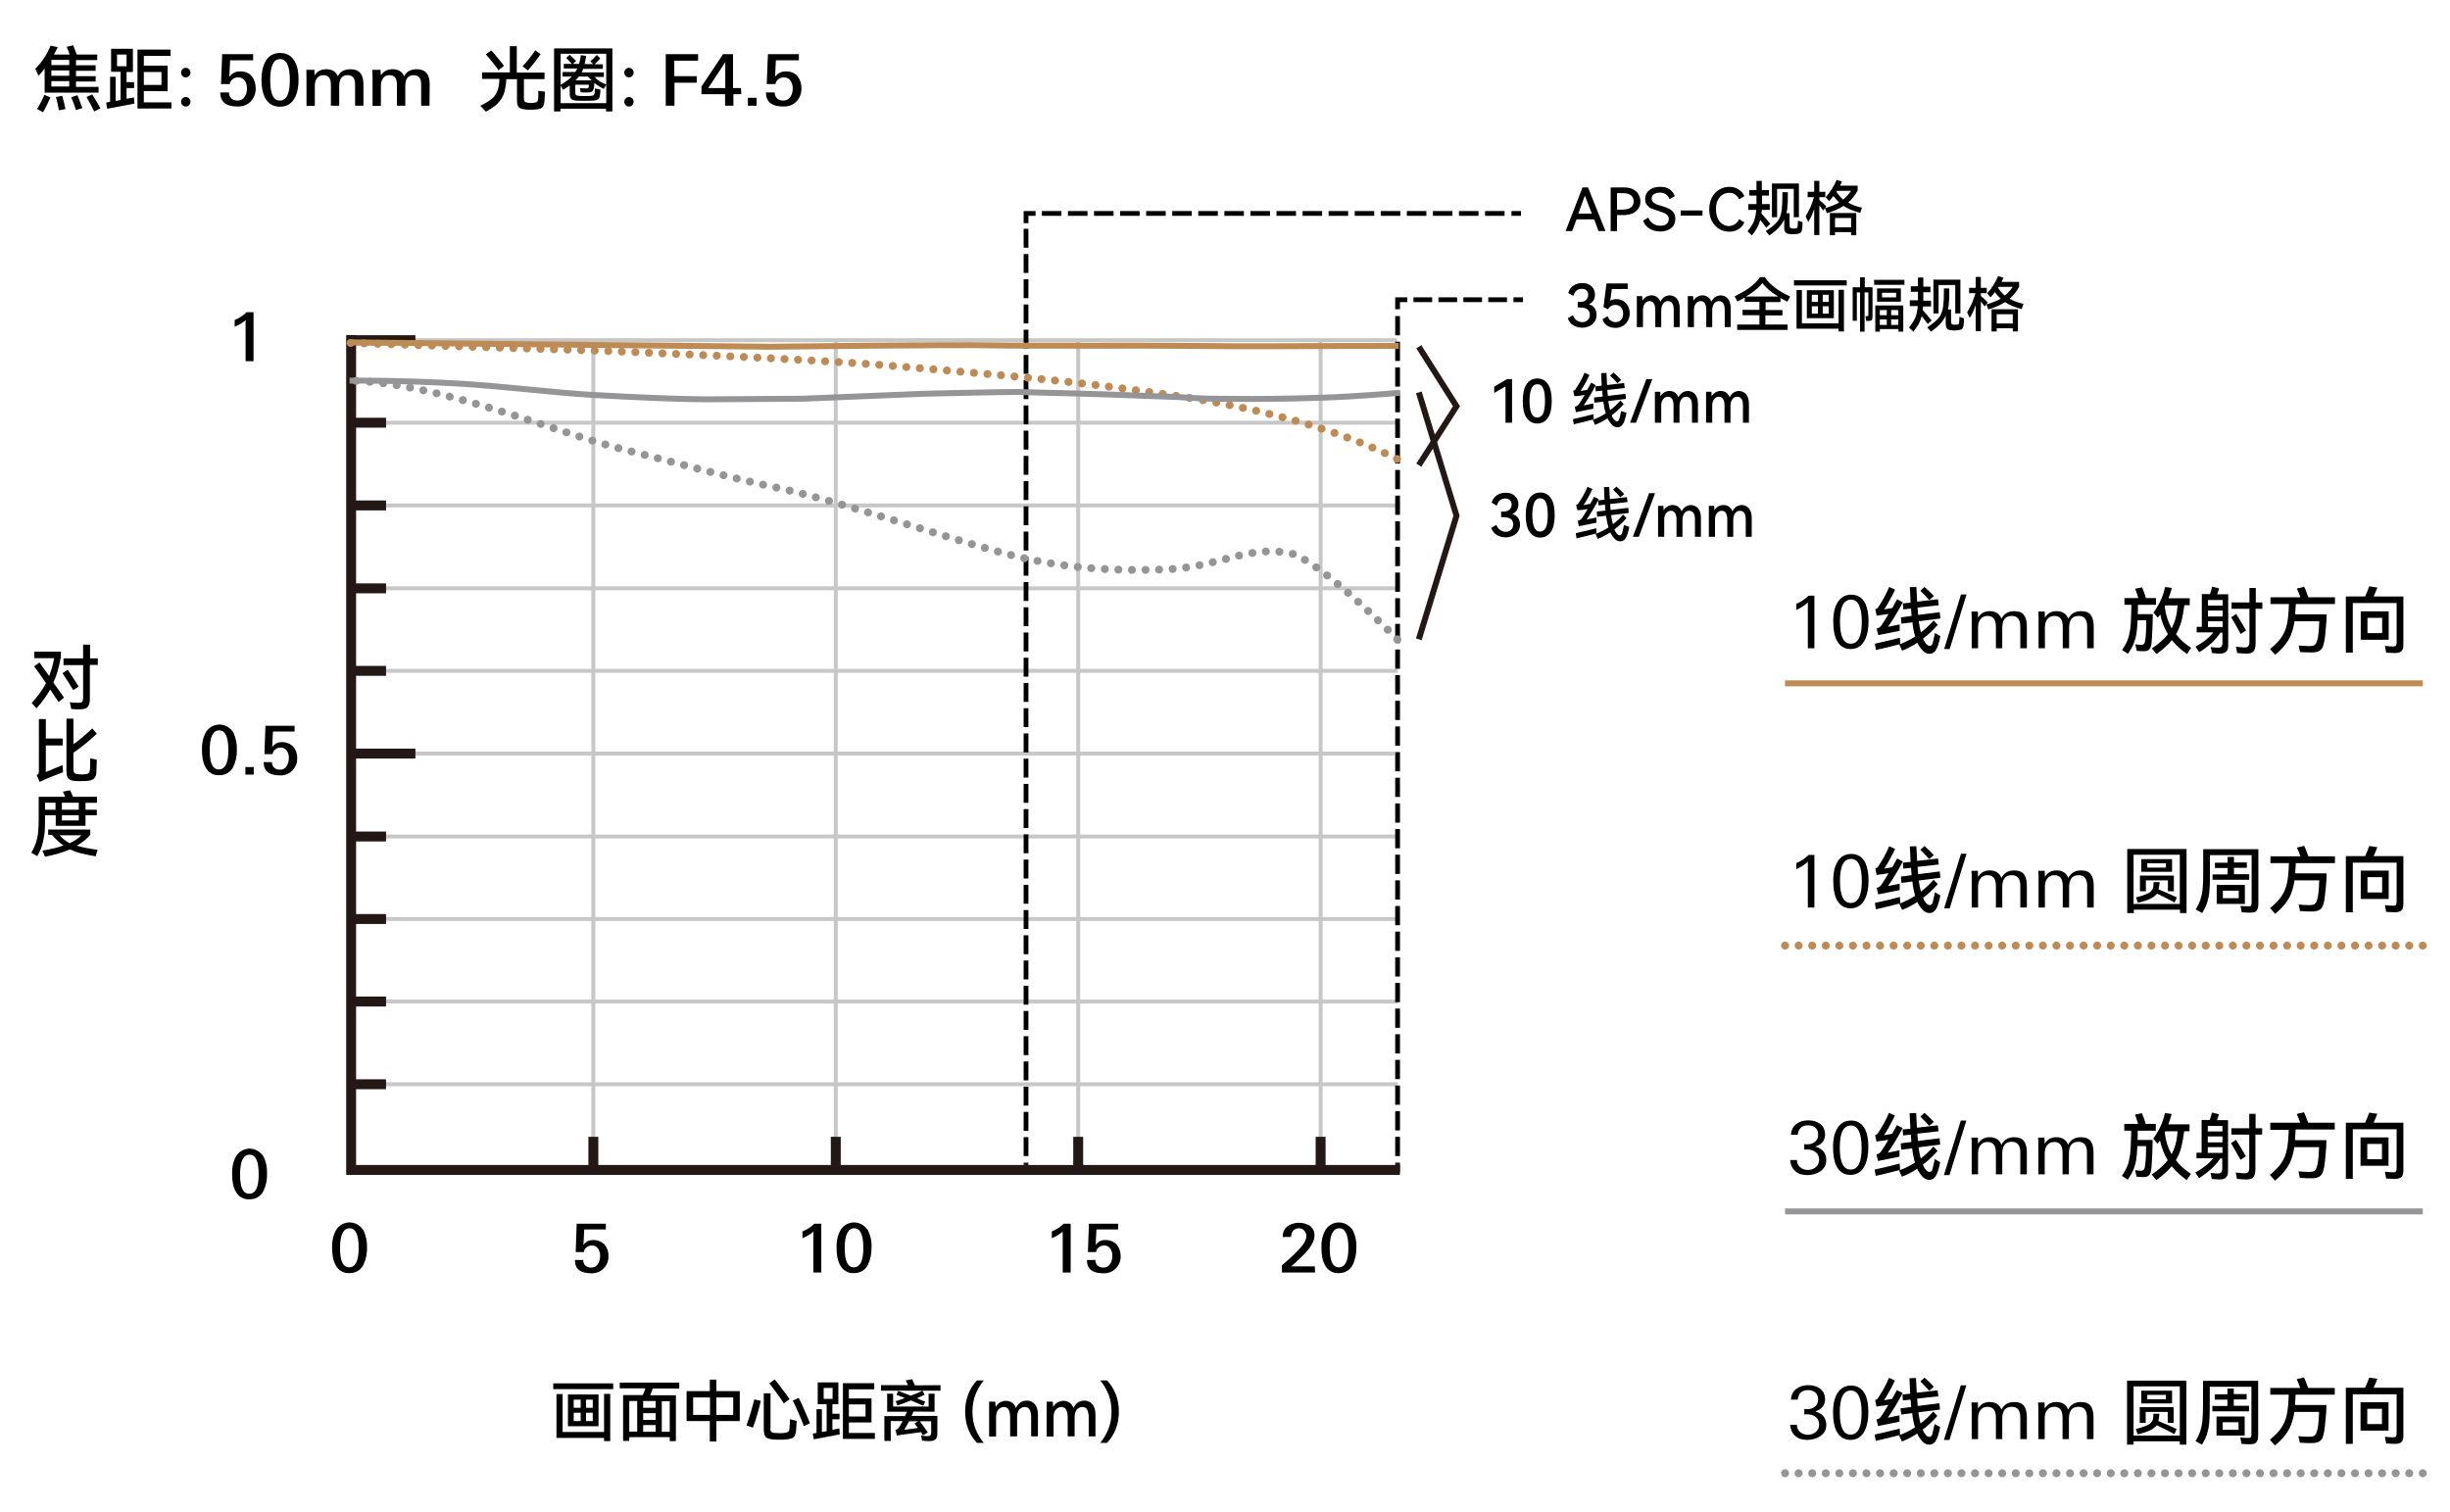 <?xml version="1.0" encoding="utf-8"?>
<!-- Generator: Adobe Illustrator 26.0.1, SVG Export Plug-In . SVG Version: 6.00 Build 0)  -->
<svg version="1.1" id="图层_1" xmlns="http://www.w3.org/2000/svg" xmlns:xlink="http://www.w3.org/1999/xlink" x="0px" y="0px"
	 viewBox="0 0 1235 762" style="enable-background:new 0 0 1235 762;" xml:space="preserve">
<style type="text/css">
	.st0{fill:none;stroke:#C7C7C7;stroke-width:2;stroke-miterlimit:10;}
	.st1{fill:none;stroke:#231815;stroke-width:5;stroke-miterlimit:10;}
	.st2{fill:none;stroke:#231815;stroke-width:2.41;stroke-miterlimit:10;}
	.st3{fill:none;stroke:#000000;stroke-width:2.41;stroke-miterlimit:10;stroke-dasharray:9.7,3.23;}
	.st4{fill:none;stroke:#000000;stroke-width:2.41;stroke-miterlimit:10;}
	.st5{fill:none;stroke:#000000;stroke-width:2.41;stroke-miterlimit:10;stroke-dasharray:9.43,3.14;}
	.st6{fill:none;stroke:#000000;stroke-width:2.41;stroke-miterlimit:10;stroke-dasharray:9.54,3.18;}
	.st7{fill:none;stroke:#000000;stroke-width:2.41;stroke-miterlimit:10;stroke-dasharray:9.85,3.29;}
	.st8{fill:none;stroke:#231815;stroke-width:3;stroke-miterlimit:10;}
	.st9{fill:none;stroke:#BE8B55;stroke-width:3;}
	.st10{fill:none;stroke:#BE8B55;stroke-width:4;stroke-linecap:round;stroke-miterlimit:10;stroke-dasharray:4.000000e-02,6.8;}
	.st11{fill:none;stroke:#959598;stroke-width:3;}
	.st12{fill:none;stroke:#959598;stroke-width:4;stroke-linecap:round;stroke-miterlimit:10;stroke-dasharray:4.000000e-02,6.8;}
</style>
<g>
	<line class="st0" x1="299.1" y1="590.8" x2="299.1" y2="171.5"/>
	<line class="st1" x1="299.1" y1="590.8" x2="299.1" y2="573.1"/>
	<line class="st0" x1="177" y1="546.6" x2="704.5" y2="546.6"/>
	<line class="st1" x1="177" y1="546.6" x2="194.6" y2="546.6"/>
	<line class="st0" x1="177" y1="504.9" x2="704.5" y2="504.9"/>
	<line class="st1" x1="177" y1="504.9" x2="194.6" y2="504.9"/>
	<line class="st0" x1="177" y1="463.3" x2="704.5" y2="463.3"/>
	<line class="st1" x1="177" y1="463.3" x2="194.6" y2="463.3"/>
	<line class="st0" x1="177" y1="421.7" x2="704.5" y2="421.7"/>
	<line class="st1" x1="177" y1="421.7" x2="194.6" y2="421.7"/>
	<line class="st0" x1="177" y1="379.9" x2="703" y2="379.9"/>
	<line class="st1" x1="177" y1="379.9" x2="209.4" y2="379.9"/>
	<line class="st0" x1="177" y1="338.2" x2="704.5" y2="338.2"/>
	<line class="st1" x1="177" y1="338.2" x2="194.6" y2="338.2"/>
	<line class="st0" x1="177" y1="296.6" x2="704.5" y2="296.6"/>
	<line class="st1" x1="177" y1="296.6" x2="194.6" y2="296.6"/>
	<line class="st0" x1="177" y1="254.8" x2="704.5" y2="254.8"/>
	<line class="st1" x1="177" y1="254.8" x2="194.6" y2="254.8"/>
	<line class="st0" x1="177" y1="213.1" x2="704.5" y2="213.1"/>
	<line class="st1" x1="177" y1="213.1" x2="194.6" y2="213.1"/>
	<line class="st0" x1="421.3" y1="590.8" x2="421.3" y2="171.5"/>
	<line class="st1" x1="421.3" y1="590.8" x2="421.3" y2="573.1"/>
	<line class="st0" x1="543.5" y1="590.8" x2="543.5" y2="171.5"/>
	<line class="st1" x1="543.5" y1="590.8" x2="543.5" y2="573.1"/>
	<line class="st0" x1="665.7" y1="590.8" x2="665.7" y2="171.5"/>
	<line class="st1" x1="665.7" y1="590.8" x2="665.7" y2="573.1"/>
	<line class="st0" x1="177" y1="171.5" x2="704.2" y2="171.5"/>
	<line class="st1" x1="177" y1="171.5" x2="209.4" y2="171.5"/>
	<line class="st2" x1="704.5" y1="590.8" x2="704.5" y2="586.1"/>
	<line class="st2" x1="517.2" y1="590.8" x2="517.2" y2="586.1"/>
	<polyline class="st1" points="177,168.9 177,589.8 705.7,589.8 	"/>
	<path d="M127.8,182.1h-4v-20.7c-1.6,1.4-3.5,2.5-5.5,3.3v-3.4c2.2-0.9,4.3-2.2,6-3.9h3.5V182.1L127.8,182.1z"/>
	<path d="M119.4,377.9c0.1,3-0.5,6-1.8,8.7s-4.1,4.3-7.1,4.2c-3,0.2-5.7-1.5-7-4.2c-1.2-2.2-1.7-5.1-1.7-8.8c-0.1-3,0.5-5.9,1.9-8.5
		c2.2-3.9,7.2-5.2,11-2.9c1.2,0.7,2.3,1.8,3,3C118.9,372.1,119.5,375,119.4,377.9z M115.1,378.2c0-6.7-1.5-10-4.6-10
		s-4.8,3.3-4.8,10c0,6.5,1.5,9.7,4.6,9.7S115.2,384.7,115.1,378.2L115.1,378.2z"/>
	<path d="M127.9,390.5h-4.2v-3.8h4.2V390.5z"/>
	<path d="M149.8,382.2c0.1,2.2-0.7,4.4-2.2,6c-1.6,1.8-4,2.8-6.4,2.7c-5.6,0-8.3-2.2-8.3-6.7h4.2c-0.1,1,0.3,2.1,1.1,2.8
		c0.8,0.7,1.8,1.1,2.9,1c1.4,0.1,2.7-0.6,3.4-1.8c0.8-1.2,1.1-2.6,1.1-4c0.1-1.3-0.3-2.6-1-3.7s-1.9-1.7-3.2-1.6
		c-0.9,0-1.9,0.3-2.6,0.9c-0.8,0.6-1.3,1.4-1.4,2.4h-4.1l0.5-14.3h14.7v2.9h-10.9l-0.4,7.8c0.6-0.8,1.3-1.4,2.1-1.9
		c2.9-1.2,6.3-0.5,8.5,1.7C149.2,378,149.9,380.1,149.8,382.2z"/>
	<path d="M134.6,591.7c0.1,3-0.5,6-1.8,8.7s-4.1,4.3-7.1,4.2c-3,0.2-5.7-1.5-7-4.2c-1.2-2.2-1.7-5.1-1.7-8.8c-0.1-3,0.5-5.9,1.9-8.5
		c2.2-3.9,7.2-5.2,11-2.9c1.2,0.7,2.3,1.8,3,3C134.2,585.8,134.7,588.7,134.6,591.7z M130.4,592.1c0-6.7-1.5-10-4.6-10
		s-4.8,3.3-4.8,10c0,6.5,1.5,9.7,4.6,9.7C128.8,601.8,130.4,598.6,130.4,592.1L130.4,592.1z"/>
	<path d="M185,628.9c0.1,3-0.5,6-1.8,8.7s-4.1,4.3-7.1,4.2c-3,0.2-5.7-1.5-7-4.2c-1.2-2.2-1.7-5.1-1.7-8.8c-0.1-3,0.5-5.9,1.9-8.5
		c2.2-3.9,7.2-5.2,11-2.9c1.2,0.7,2.3,1.8,3,3C184.5,623.1,185.1,626,185,628.9z M180.8,629.2c0-6.7-1.5-10-4.6-10s-4.8,3.3-4.8,10
		c0,6.5,1.5,9.7,4.6,9.7S180.8,635.7,180.8,629.2L180.8,629.2z"/>
	<path d="M306.7,633.2c0.1,2.2-0.7,4.4-2.2,6c-1.6,1.8-3.9,2.8-6.4,2.7c-5.6,0-8.3-2.2-8.3-6.7h4.2c-0.1,1,0.3,2.1,1.1,2.8
		c0.8,0.7,1.8,1.1,2.9,1c1.4,0.1,2.7-0.6,3.4-1.8c0.8-1.2,1.1-2.6,1.1-4c0.1-1.3-0.3-2.6-1-3.7c-0.7-1.1-1.9-1.7-3.2-1.6
		c-0.9,0-1.9,0.3-2.6,0.9c-0.8,0.6-1.3,1.4-1.4,2.4h-4.1l0.5-14.3h14.7v2.9h-10.9l-0.4,7.8c0.6-0.8,1.3-1.4,2.1-1.9
		c2.9-1.2,6.3-0.5,8.5,1.7C306.1,629,306.8,631.1,306.7,633.2z"/>
	<path d="M414,641.5h-4v-20.6c-1.6,1.4-3.5,2.5-5.5,3.3v-3.4c2.2-0.9,4.3-2.2,6-3.9h3.5V641.5L414,641.5z"/>
	<path d="M439.3,628.9c0.1,3-0.5,6-1.8,8.7s-4.1,4.3-7.1,4.2c-3,0.2-5.7-1.5-7-4.2c-1.2-2.2-1.7-5.1-1.7-8.8c-0.1-3,0.5-5.9,1.9-8.5
		c2.2-3.9,7.2-5.2,11-2.9c1.2,0.7,2.3,1.8,3,3C438.9,623.1,439.5,626,439.3,628.9z M435.2,629.2c0-6.7-1.5-10-4.6-10
		s-4.8,3.3-4.8,10c0,6.5,1.5,9.7,4.6,9.7S435.2,635.7,435.2,629.2L435.2,629.2z"/>
	<path d="M539.7,641.5h-4v-20.6c-1.6,1.4-3.5,2.5-5.5,3.3v-3.4c2.2-0.9,4.3-2.2,6-3.9h3.5V641.5L539.7,641.5z"/>
	<path d="M564.9,633.2c0.1,2.2-0.7,4.4-2.2,6c-1.6,1.8-4,2.8-6.5,2.7c-5.6,0-8.3-2.2-8.3-6.7h4.3c-0.1,1,0.3,2.1,1.1,2.8
		s1.8,1.1,2.9,1c1.4,0.1,2.7-0.6,3.4-1.8c0.8-1.2,1.1-2.6,1.1-4c0.1-1.3-0.3-2.6-1-3.7c-0.7-1.1-1.9-1.7-3.2-1.6
		c-0.9,0-1.9,0.3-2.6,0.9c-0.8,0.6-1.3,1.4-1.4,2.4h-4.1l0.5-14.3h14.7v2.9h-10.9l-0.4,7.8c0.6-0.8,1.3-1.4,2.1-1.9
		c2.9-1.2,6.3-0.5,8.5,1.7C564.2,629,564.9,631.1,564.9,633.2z"/>
	<path d="M662.9,641.5h-16.7v-3.6c2.8-2.4,4.9-4.3,6.4-5.8c2.8-2.7,4.6-4.9,5.3-6.5c0.4-0.8,0.6-1.6,0.6-2.5c0-2.1-1.6-3.9-3.7-3.9
		c-1.1,0-2.1,0.4-2.9,1.2c-0.7,0.9-1.1,2-1.1,3.2h-4.2c-0.1-2.1,0.8-4.2,2.5-5.5c3.4-2.2,7.7-2.2,11.1-0.2c1.6,1.2,2.5,3,2.4,5
		c0,2-1,4.3-2.9,6.8c-1.6,2-3.4,3.8-5.3,5.5c-1,1-2.2,2-3.6,3.2h12L662.9,641.5L662.9,641.5L662.9,641.5z"/>
	<path d="M683.7,628.9c0.1,3-0.5,6-1.8,8.7s-4.1,4.3-7.1,4.2c-3,0.2-5.7-1.5-7-4.2c-1.2-2.2-1.7-5.1-1.7-8.8c-0.1-3,0.5-5.9,1.9-8.5
		c2.2-3.9,7.2-5.2,11-2.9c1.2,0.7,2.3,1.8,3,3C683.3,623.1,683.9,626,683.7,628.9z M679.7,629.2c0-6.7-1.5-10-4.6-10
		s-4.8,3.3-4.8,10c0,6.5,1.5,9.7,4.6,9.7S679.7,635.7,679.7,629.2L679.7,629.2z"/>
	<line class="st3" x1="704.5" y1="582.8" x2="704.5" y2="157.6"/>
	<polyline class="st4" points="704.5,155.9 704.5,151.1 709.4,151.1 	"/>
	<line class="st5" x1="712.5" y1="151.1" x2="761.2" y2="151.1"/>
	<line class="st4" x1="762.9" y1="151.1" x2="767.7" y2="151.1"/>
	<line class="st6" x1="517.2" y1="582.8" x2="517.2" y2="114.1"/>
	<polyline class="st4" points="517.2,112.5 517.2,107.6 522,107.6 	"/>
	<line class="st7" x1="525.2" y1="107.6" x2="760.2" y2="107.6"/>
	<line class="st4" x1="761.9" y1="107.6" x2="766.7" y2="107.6"/>
	<polyline class="st8" points="715.2,234.5 734.2,204.8 715.2,174.8 	"/>
	<polyline class="st8" points="715.2,322.3 734.2,260 715.2,197.8 	"/>
	<path class="st9" d="M176.7,172.6l84.7,0.9l126.6,1.3c0,0,92.4-1.1,110.2-0.7c17.8,0.4,81,0,103.8,0.3c31.8,0.4,45.8,0,103.1,0"/>
	<path class="st10" d="M176.7,172.9l128.1,4c0,0,98.6,3.8,139.5,7.1c31.2,2.6,89.2,7.2,124.3,12.2c18.2,2.6,83.4,9.1,135.7,35.2"/>
	<path class="st11" d="M176.2,191.9c0,0,24.9-0.3,55.5,1.5c21.9,1.3,46.8,4.5,67.1,5.7c44.6,2.5,59.7,2.2,59.7,2.2l46-0.3l61.3-2.5
		c0,0,42.6-1,47-0.9c6,0.1,50.7,1.3,60,1.8c10.7,0.5,17.3,0.4,28,1.2c8.8,0.6,20.5,0.4,24.7,0.5c5.6,0.1,23,0,40.7-0.6
		c18.2-0.6,39.7-2.5,39.7-2.5"/>
	<path class="st12" d="M704.4,322.3c0,0-40.2-41.1-54.8-43.6c-22-3.7-35.3,7.5-63.3,8.4c-20.9,0.7-44.3,0.1-71-5.9
		s-87.9-27.5-121.7-34.9c-29.7-6.4-46.5-11.4-80-19.9c-35.4-9-94.5-34.5-139.4-34.5"/>
	<g>
		<path d="M30.5,332c-0.8,4.6-2,8.7-3.6,12.1l5.4,7.6l-2.8,2.2l-4.2-6.3c-1.8,3.2-4.1,6.4-6.9,9.5l-2.4-2.7c3-3.3,5.4-6.6,7.2-10
			c-2.3-3.4-4.3-6.2-6-8.5l2.7-1.9c1.2,1.6,2.8,3.9,4.9,6.8c1-2.6,1.9-5.6,2.5-9h-10v-3.3h13.4v3.5L30.5,332L30.5,332z M36.9,347.9
			c-0.6-1.1-1.6-2.5-2.7-4.4c-1.2-1.8-2.1-3.2-2.7-4.1l2.6-1.8c0.8,1.2,1.8,2.6,2.8,4.2c1.1,1.6,2,3,2.8,4.3L36.9,347.9z
			 M49.3,331.9v3.3h-4v17.3c0,1.8-0.4,3.1-1.1,3.9c-0.7,0.8-2.1,1.2-3.9,1.2c-1.6,0-3.1,0-4.4-0.2l-0.7-3.4c1.5,0.2,3,0.3,4.3,0.3
			c0.7,0,1.2-0.1,1.5-0.2s0.6-0.4,0.7-0.8c0.1-0.4,0.2-1,0.2-1.7v-16.3H32v-3.4h9.9V325h3.5v6.9H49.3z"/>
		<path d="M23.1,389.2l8.4-3.5l0.3,3.6c-4.2,1.6-7.1,2.7-8.8,3.5c-1.3,0.6-2.3,1-3,1.4l-1.5-3.5c0.5-0.2,0.8-0.5,0.9-0.7
			s0.2-0.6,0.2-1.1v-26.4h3.5v9.8h8.5v3.5h-8.5V389.2z M45.5,382.3l3.3,0.7l-0.2,5.9c0,1.7-0.5,2.9-1.2,3.6
			c-0.8,0.7-2.1,1.1-3.9,1.2c-0.6,0-1.6,0.1-2.9,0.1c-1.3,0-2.2,0-2.9-0.1c-1.5-0.1-2.5-0.5-3.2-1.2s-1-2-1-3.7v-26.5H37v12.9
			c1.7-1.2,3.4-2.5,5.2-4.1c1.8-1.5,3.2-2.8,4.3-3.9l2.3,2.7c-1.5,1.5-3.4,3.1-5.7,5c-2.3,1.8-4.3,3.4-6.1,4.6v8
			c0,1,0.1,1.7,0.5,2.1c0.3,0.4,0.9,0.6,1.7,0.7c0.9,0,1.5,0.1,1.9,0.1s1,0,1.9-0.1s1.5-0.3,1.8-0.7c0.3-0.4,0.5-1.1,0.6-2.1
			C45.4,384.4,45.5,382.6,45.5,382.3z"/>
		<path d="M22.7,411v2.7c0,2.9-0.1,5.4-0.4,7.4s-0.7,3.8-1.2,5.4s-1.3,3.3-2.3,5.1l-3-1.7c1-1.8,1.8-3.5,2.3-5s0.9-3.2,1.1-5
			s0.3-4.2,0.3-7.1v-11.1h13.4c-0.4-0.9-0.8-1.7-1.2-2.6l3.6-0.7c0.4,0.7,0.9,1.8,1.5,3.3h12.1v3h-5.8v3.5h5.7v2.8h-5.7v5.3h-15V411
			H22.7L22.7,411z M48.2,431.7c-2.8-0.5-5.3-1-7.3-1.5c-2.1-0.5-3.9-1.2-5.6-2c-3.3,1.4-7.5,2.7-12.6,3.7l-1.3-3.1
			c4.2-0.7,7.8-1.5,10.6-2.6c-2-1.3-3.9-3.1-5.8-5.3h-1.9v-2.7h21.2v2.7c-1.9,2.2-4.2,4-6.8,5.4c2.4,0.8,5.9,1.5,10.5,2.1
			L48.2,431.7z M28,408.2v-3.5h-5.3v3.5H28z M30,421.1c1.5,1.6,3.2,3,5.1,4c2.3-1.1,4.3-2.4,5.9-4H30z M31.2,408.2h8.5v-3.5h-8.5
			V408.2z M31.2,413.6h8.5V411h-8.5V413.6z"/>
	</g>
	<g>
		<path d="M278.9,700.3v-2.9h30.2v2.9H278.9z M283.6,721.9h20.9v-19.2h3.1v23.8h-3.1v-1.6h-24v-22.1h3.1V721.9z M286.3,719v-16h15.4
			v16H286.3z M292.7,709.7v-4.1h-3.5v4.1H292.7z M292.7,712.2h-3.5v4.2h3.5V712.2z M295.4,709.7h3.4v-4.1h-3.4V709.7z M295.4,712.2
			v4.2h3.4v-4.2H295.4z"/>
		<path d="M342.4,700H329c-0.4,1.2-0.8,2.4-1.3,3.4h13v23.1h-3.1v-2h-20.4v1.9h-3.1v-23.1h9.9c0.5-1,0.9-2.1,1.3-3.4h-12.9V697h30
			V700L342.4,700z M321.2,706.3h-4v15.4h4V706.3z M324.2,709.7h6.3v-3.4h-6.3V709.7z M324.2,715.8h6.3v-3.4h-6.3V715.8z
			 M330.5,718.4h-6.3v3.4h6.3V718.4z M333.6,721.8h4v-15.4h-4V721.8z"/>
		<path d="M361.1,701.3h11.8v15.1h-11.8v10.3h-3.3v-10.3h-11.7v-15.1h11.7v-5.8h3.3V701.3z M349.4,704.5v8.8h8.5v-8.8H349.4z
			 M361.1,713.3h8.5v-8.8h-8.5V713.3z"/>
		<path d="M376.3,718.6c0.7-1.9,1.4-4.1,2.1-6.4c0.7-2.4,1.3-4.6,1.8-6.7l3.3,0.7c-0.5,2.3-1.1,4.6-1.8,7c-0.7,2.4-1.4,4.6-2.2,6.5
			L376.3,718.6z M388.3,719.9c0,0.7,0.1,1.2,0.2,1.5s0.4,0.6,0.7,0.7c0.3,0.1,0.8,0.3,1.5,0.3c1,0,1.7,0.1,2.2,0.1s1.3,0,2.2-0.1
			c0.8-0.1,1.4-0.2,1.8-0.4s0.6-0.4,0.8-0.7c0.1-0.3,0.3-0.8,0.3-1.5c0.1-1.5,0.2-3,0.2-4.3l3.4,0.8c-0.1,1.8-0.2,3.4-0.3,4.8
			c-0.1,1.2-0.4,2.1-0.7,2.7s-0.9,1.1-1.6,1.3c-0.7,0.3-1.8,0.5-3.2,0.6c-1,0.1-1.9,0.1-2.9,0.1c-0.9,0-1.9,0-2.9-0.1
			c-1.3-0.1-2.3-0.3-3-0.6s-1.2-0.8-1.5-1.5s-0.5-1.8-0.5-3.1v-18.1h3.4v17.5H388.3z M390.5,695.4c1.1,1.3,2.4,2.9,3.9,5
			c1.6,2.1,2.8,3.7,3.6,5l-2.9,2.1c-0.8-1.3-1.9-3-3.5-5.1c-1.5-2.1-2.8-3.8-3.8-5L390.5,695.4z M402.6,704.7
			c0.8,1.6,1.8,3.6,2.9,6.2s2.1,4.8,2.8,6.6l-3.1,1.4c-0.7-1.9-1.6-4.1-2.7-6.6c-1.1-2.6-2.1-4.7-2.9-6.2L402.6,704.7z"/>
		<path d="M419.6,720.8c0.9-0.2,2.1-0.4,3.5-0.7l0.2,3c-5.8,1.1-10.2,2-13.1,2.5l-0.5-2.9l1.9-0.3v-12h2.7v11.5l2.4-0.4v-13.6h-4.5
			v-11h10.4v11h-3v4.8h3.6v2.8h-3.6V720.8z M419.7,699.7h-4.5v5.5h4.5V699.7z M427.9,717.1v5.3H441v3h-16.1v-28.1h15.8v3.1h-12.8
			v4.6h11.4v12.1L427.9,717.1L427.9,717.1z M436.3,714.1V708h-8.4v6.1H436.3z"/>
		<path d="M474.1,698.3v2.8h-30v-2.8h13.6c-0.5-1.2-0.9-2-1.2-2.4l3.3-0.6c0.2,0.4,0.7,1.5,1.4,3.1L474.1,698.3L474.1,698.3z
			 M460.5,711.6c-0.3,0.7-0.7,1.5-1,2.2h13v8.6c0,1.5-0.3,2.6-0.9,3.2c-0.6,0.6-1.6,0.9-3.1,0.9c-1.2,0-2.4-0.1-3.7-0.2l-0.5-2.6
			c1.2,0.2,2.3,0.3,3.3,0.3c0.7,0,1.2-0.1,1.4-0.4c0.2-0.3,0.4-0.8,0.4-1.6v-5.5h-5.7c0.7,0.9,1.4,1.9,2.3,3.2
			c1.2,1.7,1.8,2.5,1.7,2.4l-2.4,1.5l-0.4-0.6l-0.6-1c-3.6,0.5-6.8,0.9-9.8,1.3l-2.4,0.4l-0.7-2.8c0.7-0.2,1.2-0.5,1.6-1.1
			c0.6-0.9,1.3-2,2-3.4h-6v10h-3.2v-12.5h10.4c0.5-1,0.8-1.7,1-2.2h-10v-9.1h3v6.5h17.9v-6.5h3v9.1L460.5,711.6L460.5,711.6z
			 M451.5,706.4c0.8-0.2,2.4-0.8,4.6-1.6c-2.1-0.9-3.5-1.4-4.2-1.6l0.9-2c1.4,0.5,3.5,1.3,6.3,2.4c2.6-1,4.5-1.8,5.9-2.5l1.1,2
			c-1.2,0.6-2.5,1.2-3.9,1.8c0.8,0.3,1.7,0.7,2.6,1.1l1.6,0.6l-1,2.1c-1.9-0.9-3.9-1.7-6.2-2.7c-2.6,1-4.9,1.9-6.8,2.5L451.5,706.4z
			 M462.8,716.5h-4.6c-1,2-1.8,3.4-2.4,4.3l6.9-0.9l-1.7-2.3L462.8,716.5z"/>
		<path d="M488.1,702.8c1.1-2.7,2.5-5,4.4-6.9h3.4c-1.8,2.2-3.2,4.6-4.2,7.2s-1.5,5.4-1.5,8.6c0,3.2,0.5,6.1,1.5,8.6
			s2.4,4.9,4.2,7.1h-3.4c-1.9-1.9-3.3-4.2-4.4-6.9s-1.6-5.7-1.6-8.9C486.5,708.4,487.1,705.5,488.1,702.8z"/>
		<path d="M521.6,707.9c1.1,1.2,1.6,3,1.6,5.3v10.9h-3.4v-9.7c0-1.6-0.3-2.9-0.8-3.8c-0.5-0.9-1.4-1.3-2.4-1.3c-1.1,0-2,0.4-2.8,1.3
			c-0.7,0.9-1.1,2.2-1.1,3.8v9.7h-3.5v-9.7c0-1.6-0.3-2.9-0.8-3.8s-1.3-1.3-2.4-1.3s-2,0.5-2.8,1.4s-1.1,2.2-1.1,3.8v9.7h-3.5v-17.6
			h3.1c0,0.7,0.1,1.6,0.2,2.7c0.6-1,1.3-1.8,2.2-2.3s1.9-0.8,2.9-0.8c1.2,0,2.2,0.3,3.1,0.9c0.9,0.6,1.6,1.5,2,2.7
			c0.6-1.2,1.3-2.1,2.3-2.8c0.9-0.6,2-0.9,3.1-0.9C519.1,706,520.5,706.7,521.6,707.9z"/>
		<path d="M550.6,707.9c1.1,1.2,1.6,3,1.6,5.3v10.9h-3.4v-9.7c0-1.6-0.3-2.9-0.8-3.8c-0.5-0.9-1.4-1.3-2.4-1.3c-1.1,0-2,0.4-2.8,1.3
			c-0.7,0.9-1.1,2.2-1.1,3.8v9.7h-3.5v-9.7c0-1.6-0.3-2.9-0.8-3.8s-1.3-1.3-2.4-1.3c-1.1,0-2,0.5-2.8,1.4s-1.1,2.2-1.1,3.8v9.7h-3.5
			v-17.6h3.1c0,0.7,0.1,1.6,0.2,2.7c0.6-1,1.3-1.8,2.2-2.3s1.9-0.8,2.9-0.8c1.2,0,2.2,0.3,3.1,0.9c0.9,0.6,1.6,1.5,2,2.7
			c0.6-1.2,1.3-2.1,2.3-2.8c0.9-0.6,2-0.9,3.1-0.9C548.2,706,549.6,706.7,550.6,707.9z"/>
		<path d="M562.4,720.5c-1.1,2.7-2.5,5-4.4,6.9h-3.4c1.8-2.2,3.2-4.6,4.2-7.2c1-2.5,1.5-5.4,1.5-8.6c0-3.2-0.5-6.1-1.5-8.6
			s-2.4-4.9-4.2-7.1h3.4c1.9,1.9,3.3,4.2,4.4,6.9c1.1,2.7,1.6,5.7,1.6,8.9C564,714.8,563.5,717.8,562.4,720.5z"/>
	</g>
	<g>
		<path d="M800.5,94.5l8.8,22h-3.5l-2.2-5.9h-8.9l-2.2,5.9h-3.3l8.5-22H800.5z M802.4,107.7l-3.5-9.1l-3.3,9.1H802.4z"/>
		<path d="M818.9,94.5c1.6,0,3,0.3,4.2,0.9s2.2,1.4,2.8,2.5s1,2.3,1,3.6c0,1.4-0.3,2.6-1,3.6s-1.6,1.9-2.8,2.4s-2.6,0.9-4.2,0.9
			h-3.8v8.1h-3.2v-22H818.9z M818.5,105.6c1.6,0,2.8-0.4,3.7-1.1s1.3-1.8,1.3-3s-0.4-2.3-1.3-3s-2.1-1.1-3.7-1.1h-3.4v8.3h3.4V105.6
			z"/>
		<path d="M843.6,113.7c-0.7,1-1.5,1.7-2.7,2.2s-2.5,0.8-4,0.8c-2.1,0-3.9-0.5-5.5-1.5s-2.6-2.3-3.1-4l2.6-1.5
			c0.5,1.3,1.3,2.3,2.3,3s2.3,1.1,3.8,1.1c1.3,0,2.3-0.3,3.1-0.9c0.7-0.6,1.1-1.4,1.1-2.4c0-0.8-0.2-1.5-0.7-2s-1.1-0.9-1.8-1.2
			c-0.7-0.3-1.6-0.6-2.8-1c-1.5-0.4-2.6-0.9-3.5-1.2c-0.9-0.4-1.6-1-2.2-1.7c-0.6-0.8-0.9-1.8-0.9-3c0-1.3,0.3-2.4,1-3.4
			c0.7-0.9,1.6-1.6,2.7-2.1c1.1-0.5,2.4-0.7,3.9-0.7c2,0,3.6,0.4,4.8,1.3s2.1,2,2.5,3.4l-2.6,1.5c-0.9-2.2-2.5-3.3-4.9-3.3
			c-1.2,0-2.2,0.3-3,0.8c-0.8,0.6-1.1,1.3-1.1,2.2c0,0.7,0.2,1.3,0.6,1.7c0.4,0.4,1,0.8,1.6,1.1c0.6,0.3,1.5,0.6,2.7,0.9
			c1.5,0.4,2.7,0.9,3.6,1.3c0.9,0.4,1.7,1,2.4,1.9c0.7,0.8,1,1.9,1,3.3C844.5,111.6,844.2,112.7,843.6,113.7z"/>
		<path d="M847.2,108.7v-2.6h11v2.6H847.2z"/>
		<path d="M874.7,112.9c0.8-0.6,1.5-1.4,2-2.4l2.6,1.6c-0.6,1.4-1.6,2.6-2.9,3.4c-1.4,0.9-2.9,1.3-4.7,1.3c-1.9,0-3.6-0.5-5.1-1.4
			s-2.8-2.3-3.7-4s-1.3-3.7-1.3-5.9c0-2.2,0.5-4.2,1.3-5.9c0.9-1.7,2.1-3,3.7-4c1.5-0.9,3.3-1.4,5.1-1.4s3.3,0.4,4.7,1.3
			s2.3,2,2.9,3.4l-2.6,1.6c-0.5-1-1.2-1.8-2-2.4s-1.8-0.9-3-0.9c-1.3,0-2.5,0.3-3.5,1s-1.8,1.7-2.4,2.9c-0.6,1.3-0.8,2.7-0.8,4.4
			s0.3,3.1,0.8,4.4c0.6,1.3,1.3,2.3,2.4,3c1,0.7,2.2,1.1,3.5,1.1C872.9,113.8,873.9,113.5,874.7,112.9z"/>
		<path d="M890.3,114.8c-0.7-1-1.7-2.3-3-3.9c-0.4,1.4-0.9,2.7-1.5,3.9c-0.7,1.2-1.6,2.5-2.7,3.9l-2.2-2.1c1.5-1.8,2.5-3.5,3.2-5
			c0.6-1.5,1-3.5,1.2-5.8h-4v-2.9h4.1c0-0.4,0-1.1,0-2v-2.3h-3.6v-2.8h3.6v-4.6h2.7v4.6h3.6v2.8h-3.5v2.3c0,0.9,0,1.5,0,2h3.9v2.9
			h-4l-0.2,1.8c2,2.2,3.5,4,4.5,5.3L890.3,114.8z M908.6,112c0,0.8,0,1.7-0.1,2.7c-0.1,0.9-0.2,1.6-0.4,2s-0.5,0.8-0.9,0.9
			c-0.4,0.2-1.1,0.3-2,0.4c-0.6,0-1.1,0.1-1.4,0.1c-0.3,0-0.8,0-1.5-0.1c-0.7,0-1.3-0.2-1.7-0.4c-0.4-0.2-0.7-0.5-0.9-1
			s-0.3-1.1-0.3-2v-4c-0.7,1.6-1.7,3-2.9,4.3s-2.8,2.6-4.6,3.8l-1.8-2.2c2.2-1.4,3.9-2.8,5.1-4s2-2.6,2.4-4.2
			c0.5-1.5,0.7-3.5,0.8-5.8l0.1-5.6h2.7c0,0.8,0,1.8,0,3s0,2.2-0.1,3c-0.1,1.7-0.2,3.3-0.6,4.6h1.6v6.1c0,0.6,0.1,1,0.3,1.2
			s0.5,0.3,1.1,0.4h0.6c0.6,0,1,0,1.3-0.1s0.5-0.2,0.6-0.4c0.1-0.2,0.2-0.6,0.2-1.1l0.1-2.4L908.6,112z M904.1,95.2h-8.3v14.3h-2.6
			v-17h13.6v17h-2.6V95.2H904.1z"/>
		<path d="M919,106.1c-0.6-0.9-1.2-1.7-1.9-2.5v14.9h-2.6v-13.1c-0.8,2.4-1.8,4.6-3,6.5l-1.3-2.8c0.8-1.4,1.6-2.9,2.4-4.6
			c0.7-1.7,1.3-3.5,1.8-5.1h-3.2v-2.7h3.3v-5.5h2.6v5.5h3v2.7h-3v1.4c1.3,1,2.4,2.1,3.5,3.3L919,106.1z M938.6,104.7l-0.9,2.6
			c-3.4-0.9-6.2-2-8.4-3.5c-2.3,1.5-5.1,2.7-8.4,3.7l-1-2.5c3-0.9,5.4-1.9,7.2-2.9c-1.1-1-2-2.1-2.9-3.3c-0.7,0.9-1.4,1.8-2.2,2.6
			l-1.7-2c1.1-1.2,2.1-2.5,3.1-4.1s1.8-3.1,2.4-4.6l2.7,0.8c-0.4,1-0.8,1.7-1,2.1h8.9v2.5c-1.3,2.4-2.9,4.4-4.8,6
			C933.4,103.2,935.7,104.1,938.6,104.7z M925,118.6h-2.6v-11.2h13.3v11.2h-2.6V117H925V118.6L925,118.6z M933.1,114.6v-4.7H925v4.7
			H933.1z M929.1,100.6c1.4-1.1,2.7-2.6,4-4.4H926l-0.3,0.5C926.7,98.2,927.9,99.6,929.1,100.6z"/>
	</g>
	<g>
		<path d="M803.8,155.3c0.6,0.9,1,2.1,1,3.4c0,1.4-0.3,2.5-1,3.5s-1.5,1.7-2.6,2.2s-2.3,0.8-3.6,0.8c-1.7,0-3.2-0.4-4.5-1.2
			c-1.4-0.8-2.3-2-2.8-3.6l2.6-1.5c0.4,1.1,1,2,1.9,2.6s1.8,0.9,2.8,0.9c1.1,0,2-0.3,2.7-1s1.1-1.6,1.1-2.7c0-2.5-1.7-3.7-5.2-3.7
			h-0.9v-2.8h1.1c1.4,0,2.4-0.3,3.1-1c0.7-0.7,1.1-1.5,1.1-2.5s-0.3-1.7-0.9-2.3c-0.6-0.6-1.4-0.8-2.4-0.8s-1.9,0.3-2.6,0.9
			c-0.7,0.6-1.2,1.5-1.6,2.7l-2.6-1.5c0.5-1.6,1.4-2.9,2.6-3.7c1.2-0.8,2.7-1.3,4.4-1.3c1.3,0,2.4,0.2,3.4,0.7s1.7,1.2,2.3,2.1
			c0.5,0.9,0.8,1.9,0.8,3.1c0,1.1-0.3,2.1-0.8,2.9c-0.5,0.8-1.3,1.5-2.3,1.9C802.2,153.7,803.2,154.4,803.8,155.3z"/>
		<path d="M818.2,151.7c1,0.6,1.8,1.4,2.4,2.5c0.6,1.1,0.9,2.3,0.9,3.7c0,1.5-0.3,2.7-1,3.9c-0.6,1.1-1.5,2-2.6,2.6
			s-2.3,0.9-3.7,0.9c-1.5,0-2.9-0.4-4-1.1c-1.2-0.7-2-1.8-2.4-3.3l2.6-1.5c0.3,1,0.8,1.8,1.5,2.2s1.4,0.8,2.4,0.8
			c1.2,0,2.2-0.4,2.9-1.2s1-1.8,1-3.1c0-1.2-0.3-2.2-1-3.1c-0.7-0.8-1.6-1.3-2.9-1.3c-1.6,0-2.8,0.7-3.8,2.2l-2.2-1.1l1.5-11.9h10.7
			v2.8h-8l-0.8,5.9c0.9-0.5,1.9-0.8,3-0.8C816,150.8,817.2,151.1,818.2,151.7z"/>
		<path d="M845.3,150.6c0.9,1.1,1.4,2.7,1.4,4.7v9.6h-3v-8.6c0-1.4-0.2-2.5-0.7-3.3s-1.2-1.2-2.2-1.2s-1.8,0.4-2.4,1.2
			c-0.6,0.8-1,1.9-1,3.4v8.5h-3v-8.6c0-1.4-0.2-2.5-0.7-3.3s-1.2-1.2-2.1-1.2c-1,0-1.8,0.4-2.4,1.2c-0.7,0.8-1,1.9-1,3.4v8.5h-3.1
			v-15.6h2.7c0,0.6,0.1,1.4,0.1,2.3c0.5-0.9,1.2-1.6,2-2c0.8-0.5,1.6-0.7,2.6-0.7s2,0.3,2.7,0.8c0.8,0.6,1.4,1.4,1.8,2.4
			c0.5-1.1,1.2-1.9,2-2.4s1.8-0.8,2.8-0.8C843.2,149,844.4,149.5,845.3,150.6z"/>
		<path d="M871,150.6c0.9,1.1,1.4,2.7,1.4,4.7v9.6h-3v-8.6c0-1.4-0.2-2.5-0.7-3.3s-1.2-1.2-2.2-1.2s-1.8,0.4-2.4,1.2
			c-0.6,0.8-1,1.9-1,3.4v8.5h-3v-8.6c0-1.4-0.2-2.5-0.7-3.3s-1.2-1.2-2.1-1.2c-1,0-1.8,0.4-2.4,1.2c-0.7,0.8-1,1.9-1,3.4v8.5h-3.1
			v-15.6h2.7c0,0.6,0.1,1.4,0.1,2.3c0.5-0.9,1.2-1.6,2-2c0.8-0.5,1.6-0.7,2.6-0.7s2,0.3,2.7,0.8c0.8,0.6,1.4,1.4,1.8,2.4
			c0.5-1.1,1.2-1.9,2-2.4s1.8-0.8,2.8-0.8C868.9,149,870.1,149.5,871,150.6z"/>
		<path d="M889.9,158.9v4.7h11.2v2.7h-25.4v-2.7h11.2v-4.7h-8.5v-2.7h8.5v-4h-7.4V150c-1.4,0.8-2.6,1.5-3.7,2l-1.4-2.6
			c3.2-1.6,5.8-3.1,7.8-4.6s3.7-3.2,5-5.1h2.4c1.3,2,3,3.7,5.1,5.3s4.6,3,7.7,4.5l-1.4,2.6c-1.2-0.6-2.4-1.2-3.5-1.9v2.1H890v4h8.5
			v2.7h-8.6V158.9z M884.9,146.2c-1.3,1.1-2.9,2.2-4.8,3.3h16.3c-3.5-2.1-6.2-4.4-8.1-6.8C887.4,144,886.3,145.1,884.9,146.2z"/>
		<path d="M904.3,143.9v-2.6h26.6v2.6H904.3z M908.3,163h18.5v-16.9h2.7v21h-2.7v-1.4h-21.2v-19.5h2.7V163z M910.8,160.4v-14.1h13.6
			v14.1H910.8z M916.4,152.2v-3.6h-3.1v3.6H916.4z M916.4,154.4h-3.1v3.7h3.1V154.4z M918.8,152.2h3v-3.6h-3V152.2z M918.8,154.4
			v3.7h3v-3.7H918.8z"/>
		<path d="M940,139.8v5h3.9v14.6c0,0.9-0.1,1.5-0.4,1.9c-0.3,0.3-0.8,0.5-1.5,0.5c-0.4,0-0.9,0-1.3-0.1l-0.4-2.4
			c0.3,0.1,0.6,0.1,0.9,0.1c0.2,0,0.4-0.1,0.5-0.2c0.1-0.1,0.1-0.4,0.1-0.8v-11h-1.9v19.8h-2.3v-19.8H936v14.3h-2.1v-16.9h3.7v-5
			L940,139.8L940,139.8z M944.7,143.6v-2.5H960v2.5H944.7z M947.6,167.2h-2.3V154h14.1v13.2H957v-1.3h-9.4V167.2L947.6,167.2z
			 M946.2,152.1v-6.7h12v6.7H946.2z M951.1,158.9v-2.6h-3.5v2.6H951.1z M947.6,161v2.8h3.5V161H947.6z M948.7,149.9h7.1v-2.3h-7.1
			V149.9z M953.3,158.9h3.6v-2.6h-3.6V158.9z M953.3,161v2.8h3.6V161H953.3z"/>
		<path d="M971.7,163.3c-0.7-1-1.7-2.3-3-3.9c-0.4,1.4-0.9,2.7-1.5,3.9c-0.7,1.2-1.6,2.5-2.7,3.9l-2.2-2.1c1.5-1.8,2.5-3.5,3.2-5
			c0.6-1.5,1-3.5,1.2-5.8h-4v-2.9h4.1c0-0.4,0-1.1,0-2v-2.3h-3.6v-2.8h3.6v-4.4h2.7v4.6h3.6v2.8h-3.6v2.3c0,0.9,0,1.5,0,2h3.9v2.9
			h-4l-0.2,1.8c2,2.2,3.5,4,4.5,5.3L971.7,163.3z M990,160.5c0,0.8,0,1.7-0.1,2.7c-0.1,0.9-0.2,1.6-0.4,2s-0.5,0.8-0.9,0.9
			c-0.4,0.2-1.1,0.3-2,0.4c-0.6,0-1.1,0.1-1.4,0.1c-0.3,0-0.8,0-1.5-0.1c-0.7,0-1.3-0.2-1.7-0.4s-0.7-0.5-0.9-1s-0.3-1.1-0.3-2v-4
			c-0.7,1.6-1.7,3-2.9,4.3s-2.8,2.6-4.6,3.8l-1.8-2.2c2.2-1.4,3.9-2.8,5.1-4s2-2.6,2.4-4.2c0.5-1.5,0.7-3.5,0.8-5.8l0.1-5.6h2.7
			c0,0.8,0,1.8,0,3s0,2.2-0.1,3c-0.1,1.7-0.2,3.3-0.6,4.6h1.6v6.1c0,0.6,0.1,1,0.3,1.2s0.5,0.3,1.1,0.4h0.6c0.6,0,1,0,1.3-0.1
			s0.5-0.2,0.6-0.4s0.2-0.6,0.2-1.1l0.1-2.4L990,160.5z M985.5,143.7h-8.3V158h-2.6v-17h13.6v17h-2.6v-14.3H985.5z"/>
		<path d="M1000.4,154.5c-0.6-0.9-1.2-1.7-1.9-2.5v14.9h-2.6v-13.1c-0.8,2.4-1.8,4.6-3,6.5l-1.3-2.8c0.8-1.4,1.6-2.9,2.4-4.6
			c0.7-1.7,1.3-3.5,1.8-5.1h-3.2v-2.7h3.3v-5.5h2.6v5.5h3v2.7h-3v1.4c1.3,1,2.4,2.1,3.5,3.3L1000.4,154.5z M1020,153.2l-0.9,2.6
			c-3.4-0.9-6.2-2-8.4-3.5c-2.3,1.5-5.1,2.7-8.4,3.7l-1-2.5c3-0.9,5.4-1.9,7.2-2.9c-1.1-1-2-2.1-2.9-3.3c-0.7,0.9-1.4,1.8-2.2,2.6
			l-1.7-2c1.1-1.2,2.1-2.5,3.1-4.1s1.8-3.1,2.4-4.6l2.7,0.8c-0.4,1-0.8,1.7-1,2.1h8.9v2.5c-1.3,2.4-2.9,4.4-4.8,6
			C1014.8,151.7,1017.2,152.5,1020,153.2z M1006.5,167.1h-2.6v-11.2h13.3v11.2h-2.6v-1.6h-8.1L1006.5,167.1L1006.5,167.1z
			 M1014.6,163.1v-4.7h-8.1v4.7H1014.6z M1010.6,149c1.4-1.1,2.7-2.6,4-4.4h-7.1l-0.3,0.5C1008.2,146.7,1009.4,148,1010.6,149z"/>
	</g>
	<g>
		<path d="M753.2,198.1v-3.2l6.5-3.8h2.5v22h-3.3v-18.3L753.2,198.1z"/>
		<path d="M780.3,210.6c-1.3,1.9-3.1,2.9-5.4,2.9c-2.3,0-4.1-1-5.4-2.9c-1.3-1.9-1.9-4.7-1.9-8.4s0.6-6.5,1.9-8.5
			c1.3-1.9,3.1-2.9,5.4-2.9c2.4,0,4.2,1,5.4,2.9c1.3,1.9,1.9,4.8,1.9,8.5C782.2,205.8,781.6,208.6,780.3,210.6z M772,208.4
			c0.6,1.4,1.6,2.1,2.9,2.1c1.3,0,2.3-0.7,3-2.1c0.6-1.4,0.9-3.5,0.9-6.3s-0.3-5-0.9-6.3c-0.6-1.4-1.6-2.1-3-2.1
			c-1.3,0-2.3,0.7-2.9,2.1c-0.6,1.4-1,3.5-1,6.3S771.3,207,772,208.4z"/>
		<path d="M803.4,211.4c-3.1,0.8-6.5,1.7-10.1,2.5l-0.4-2.6c3.7-0.8,7.2-1.7,10.3-2.5L803.4,211.4z M793.6,199.7L793,197
			c0.3-0.1,0.6-0.2,0.7-0.3c0.2-0.1,0.3-0.2,0.4-0.4c0.8-1.1,1.5-2.3,2.4-3.8s1.6-3,2.2-4.6l2.5,1.1c-1.4,3.1-2.9,5.8-4.5,8.1
			l3.4-0.6l2-3.6l2.3,1.3c-2.1,4-4.2,7.4-6.1,10.2l4.9-1v2.6l-6.8,1.4c-0.3,0-0.9,0.2-2,0.4l-0.6-2.7c0.5-0.2,0.9-0.3,1.2-0.5
			s0.5-0.4,0.8-0.7c0.9-1.3,1.9-2.9,3-4.8c-1.4,0.2-2.5,0.4-3.3,0.5L793.6,199.7z M819.9,208.1c-0.2,1.1-0.5,2.3-0.9,3.6
			s-0.9,2.2-1.5,2.8s-1.3,0.9-2.1,0.9s-1.5-0.2-2.2-0.7s-1.4-1.3-2.2-2.6c-0.2-0.3-0.4-0.7-0.7-1.2c-2,1.3-4.1,2.4-6.3,3.3l-1.1-2.5
			c2.3-0.9,4.5-2,6.5-3.3c-0.5-1.6-0.9-3.6-1.2-5.9l-4.5,0.5l-0.2-2.6l4.4-0.5l-0.3-3l-3.2,0.4l-0.2-2.5l3.2-0.4
			c-0.1-1.7-0.2-3.3-0.2-4.9l-0.1-1.4l2.7-0.1l0.3,6.1l8.6-1l0.3,2.5l-8.8,1l0.3,3l8.9-1.1l0.2,2.6l-8.9,1.1
			c0.3,1.8,0.6,3.4,0.9,4.6c1.9-1.4,3.6-3,5.2-4.9l1.7,1.8c-1.9,2.2-3.9,4-6.1,5.7c0.2,0.5,0.4,1,0.7,1.4c0.7,1,1.3,1.6,2,1.6
			c0.3,0,0.6-0.1,0.8-0.4c0.2-0.3,0.4-0.8,0.6-1.6c0.3-1.4,0.6-2.5,0.7-3.2L819.9,208.1z M815.3,193.2c-1-1.2-2.2-2.5-3.7-3.8
			l1.7-1.6c0.6,0.5,1.3,1.1,2,1.8s1.4,1.3,1.9,2L815.3,193.2z"/>
		<path d="M821.7,213.1l8.2-22h3l-8.2,22H821.7z"/>
		<path d="M854.5,198.8c0.9,1.1,1.4,2.7,1.4,4.7v9.6h-3v-8.6c0-1.4-0.2-2.5-0.7-3.3S851,200,850,200s-1.8,0.4-2.4,1.2s-1,1.9-1,3.4
			v8.5h-3v-8.6c0-1.4-0.2-2.5-0.7-3.3s-1.2-1.2-2.1-1.2c-1,0-1.8,0.4-2.4,1.2c-0.7,0.8-1,1.9-1,3.4v8.5h-3.2v-15.6h2.7
			c0,0.6,0.1,1.4,0.1,2.3c0.5-0.9,1.2-1.6,2-2c0.8-0.5,1.6-0.7,2.6-0.7s2,0.3,2.7,0.8c0.8,0.6,1.4,1.4,1.8,2.4
			c0.5-1.1,1.2-1.9,2-2.4s1.8-0.8,2.8-0.8C852.4,197.2,853.6,197.7,854.5,198.8z"/>
		<path d="M880.2,198.8c0.9,1.1,1.4,2.7,1.4,4.7v9.6h-3v-8.6c0-1.4-0.2-2.5-0.7-3.3s-1.2-1.2-2.2-1.2s-1.8,0.4-2.4,1.2s-1,1.9-1,3.4
			v8.5h-3v-8.6c0-1.4-0.2-2.5-0.7-3.3s-1.2-1.2-2.1-1.2c-1,0-1.8,0.4-2.4,1.2c-0.7,0.8-1,1.9-1,3.4v8.5H860v-15.6h2.7
			c0,0.6,0.1,1.4,0.1,2.3c0.5-0.9,1.2-1.6,2-2c0.8-0.5,1.6-0.7,2.6-0.7s2,0.3,2.7,0.8c0.8,0.6,1.4,1.4,1.8,2.4
			c0.5-1.1,1.2-1.9,2-2.4s1.8-0.8,2.8-0.8C878.1,197.2,879.3,197.7,880.2,198.8z"/>
	</g>
	<g>
		<path d="M765.2,261c0.6,0.9,1,2.1,1,3.4s-0.3,2.5-1,3.5c-0.6,1-1.5,1.7-2.6,2.2s-2.3,0.8-3.6,0.8c-1.7,0-3.2-0.4-4.5-1.2
			s-2.3-2-2.8-3.6l2.6-1.5c0.4,1.1,1,2,1.9,2.6s1.8,0.9,2.8,0.9c1.1,0,2-0.3,2.7-1s1.1-1.6,1.1-2.7c0-2.5-1.7-3.7-5.2-3.7h-0.9v-2.8
			h1.1c1.4,0,2.4-0.3,3.1-1c0.7-0.7,1.1-1.5,1.1-2.5s-0.3-1.7-0.9-2.3c-0.6-0.6-1.4-0.8-2.4-0.8s-1.9,0.3-2.6,0.9
			c-0.7,0.6-1.2,1.5-1.6,2.7l-2.6-1.5c0.5-1.6,1.4-2.9,2.6-3.7c1.2-0.8,2.7-1.3,4.4-1.3c1.3,0,2.4,0.2,3.4,0.7s1.7,1.2,2.3,2.1
			c0.5,0.9,0.8,1.9,0.8,3.1c0,1.1-0.3,2.1-0.8,2.9s-1.3,1.5-2.3,1.9C763.5,259.4,764.5,260.1,765.2,261z"/>
		<path d="M781.8,268.1c-1.3,1.9-3.1,2.9-5.4,2.9c-2.3,0-4.1-1-5.4-2.9c-1.3-1.9-1.9-4.7-1.9-8.4s0.6-6.5,1.9-8.5
			c1.3-1.9,3.1-2.9,5.4-2.9c2.4,0,4.2,1,5.4,2.9c1.3,1.9,1.9,4.8,1.9,8.5C783.7,263.3,783.1,266.1,781.8,268.1z M773.4,265.9
			c0.6,1.4,1.6,2.1,2.9,2.1c1.3,0,2.3-0.7,3-2.1c0.6-1.4,0.9-3.5,0.9-6.3s-0.3-5-0.9-6.3c-0.6-1.4-1.6-2.1-3-2.1
			c-1.3,0-2.3,0.7-2.9,2.1c-0.6,1.4-1,3.5-1,6.3C772.4,262.4,772.8,264.5,773.4,265.9z"/>
		<path d="M804.8,268.9c-3.1,0.8-6.5,1.7-10.1,2.5l-0.4-2.6c3.7-0.8,7.2-1.7,10.3-2.5L804.8,268.9z M795.1,257.2l-0.6-2.7
			c0.3-0.1,0.6-0.2,0.7-0.3c0.2-0.1,0.3-0.2,0.4-0.4c0.8-1.1,1.5-2.3,2.4-3.8s1.6-3,2.2-4.6l2.5,1.1c-1.4,3.1-2.9,5.8-4.5,8.1
			l3.4-0.6l2-3.6l2.3,1.3c-2.1,4-4.2,7.4-6.1,10.2l4.9-1v2.6l-6.8,1.4c-0.3,0-0.9,0.2-2,0.4l-0.6-2.7c0.5-0.2,0.9-0.3,1.2-0.5
			s0.5-0.4,0.8-0.7c0.9-1.3,1.9-2.9,3-4.8c-1.4,0.2-2.5,0.4-3.3,0.5L795.1,257.2z M821.3,265.6c-0.2,1.1-0.5,2.3-0.9,3.6
			c-0.4,1.3-0.9,2.2-1.5,2.8c-0.6,0.6-1.3,0.9-2.1,0.9s-1.5-0.2-2.2-0.7s-1.4-1.3-2.2-2.6c-0.2-0.3-0.4-0.7-0.7-1.2
			c-2,1.3-4.1,2.4-6.3,3.3l-1.1-2.5c2.3-0.9,4.5-2,6.5-3.3c-0.5-1.6-0.9-3.6-1.2-5.9l-4.5,0.5l-0.2-2.6l4.4-0.5l-0.3-3l-3.2,0.4
			l-0.2-2.5l3.2-0.4c-0.1-1.7-0.2-3.3-0.2-4.9l-0.1-1.4l2.7-0.1l0.3,6.1l8.6-1l0.3,2.5l-8.8,1l0.3,3l8.9-1.1l0.2,2.6l-8.9,1.1
			c0.3,1.8,0.6,3.4,0.9,4.6c1.9-1.4,3.6-3,5.2-4.9l1.7,1.8c-1.9,2.2-3.9,4-6.1,5.7c0.2,0.5,0.4,1,0.7,1.4c0.7,1,1.3,1.6,2,1.6
			c0.3,0,0.6-0.1,0.8-0.4s0.4-0.8,0.6-1.6c0.3-1.4,0.6-2.5,0.7-3.2L821.3,265.6z M816.8,250.7c-1-1.2-2.2-2.5-3.7-3.8l1.7-1.6
			c0.6,0.5,1.3,1.1,2,1.8s1.4,1.3,1.9,2L816.8,250.7z"/>
		<path d="M823.1,270.6l8.2-22h3l-8.2,22H823.1z"/>
		<path d="M856,256.3c0.9,1.1,1.4,2.7,1.4,4.7v9.6h-3V262c0-1.4-0.2-2.5-0.7-3.3s-1.2-1.2-2.2-1.2s-1.8,0.4-2.4,1.2
			c-0.6,0.8-1,1.9-1,3.4v8.5h-3V262c0-1.4-0.2-2.5-0.7-3.3s-1.2-1.2-2.1-1.2c-1,0-1.8,0.4-2.4,1.2c-0.7,0.8-1,1.9-1,3.4v8.5h-3.1
			V255h2.7c0,0.6,0.1,1.4,0.1,2.3c0.5-0.9,1.2-1.6,2-2c0.8-0.5,1.6-0.7,2.6-0.7s2,0.3,2.7,0.8c0.8,0.6,1.4,1.4,1.8,2.4
			c0.5-1.1,1.2-1.9,2-2.4s1.8-0.8,2.8-0.8C853.8,254.7,855,255.2,856,256.3z"/>
		<path d="M881.6,256.3c0.9,1.1,1.4,2.7,1.4,4.7v9.6h-3V262c0-1.4-0.2-2.5-0.7-3.3s-1.2-1.2-2.2-1.2s-1.8,0.4-2.4,1.2
			c-0.6,0.8-1,1.9-1,3.4v8.5h-3V262c0-1.4-0.2-2.5-0.7-3.3s-1.2-1.2-2.1-1.2c-1,0-1.8,0.4-2.4,1.2c-0.7,0.8-1,1.9-1,3.4v8.5h-3.1
			V255h2.7c0,0.6,0.1,1.4,0.1,2.3c0.5-0.9,1.2-1.6,2-2c0.8-0.5,1.6-0.7,2.6-0.7s2,0.3,2.7,0.8c0.8,0.6,1.4,1.4,1.8,2.4
			c0.5-1.1,1.2-1.9,2-2.4s1.8-0.8,2.8-0.8C879.5,254.7,880.7,255.2,881.6,256.3z"/>
	</g>
</g>
<g>
	<path d="M22.5,34.6c-0.9,1.2-2,2.4-3.1,3.6l-1.6-3.6c1.7-1.6,3.2-3.4,4.5-5.5c1.4-2.1,2.4-4.1,3.2-6.1l3.6,0.8
		c-0.7,1.4-1.3,2.7-1.9,3.7h7.9c-0.6-1.8-1.1-3.1-1.5-3.9l3.3-0.8l1.4,3.7l0.4,1H49v2.8H38.3v2.6h9.9v2.8h-9.9v2.7h9.9v2.7h-9.9v2.7
		h11.4v2.9H22.5V34.6z M18.7,54.9c0.7-1.2,1.5-2.4,2.1-3.7c0.7-1.3,1.2-2.4,1.5-3.4l3.1,1.3c-0.5,1.1-1,2.3-1.7,3.7s-1.3,2.6-2,3.8
		L18.7,54.9z M25.9,32.8h9v-2.6h-9C25.9,30.2,25.9,32.8,25.9,32.8z M25.9,38.2h9v-2.7h-9C25.9,35.5,25.9,38.2,25.9,38.2z M25.9,43.6
		h9v-2.7h-9C25.9,40.9,25.9,43.6,25.9,43.6z M31.4,48.3C32,50.7,32.6,53,33,55l-3.3,0.6c-0.4-2.3-0.9-4.6-1.5-6.7L31.4,48.3z M39,48
		c0.3,0.7,0.8,1.7,1.2,3c0.5,1.3,0.9,2.4,1.3,3.5l-3.2,1c-0.3-0.9-0.7-2-1.1-3.2S36.3,50,35.9,49L39,48z M46.5,47.6
		c1.9,3.1,3.3,5.4,4.1,7l-3.1,1.6c-0.8-1.8-2.1-4.2-3.9-7.3L46.5,47.6z"/>
	<path d="M63.8,49.8c1-0.2,2.2-0.4,3.7-0.7l0.3,3.1C61.7,53.4,57,54.3,54,54.8l-0.5-3.1l2-0.4V38.7h2.8v12.2l2.5-0.5V36.2H56V24.6
		h11v11.7h-3.2v5.1h3.8v3h-3.8V49.8z M63.8,27.5H59v5.9h4.8V27.5z M72.5,45.9v5.7h13.9v3.1H69.3V25H86v3.2H72.5v4.9h12V46L72.5,45.9
		L72.5,45.9z M81.4,42.8v-6.5h-8.9v6.5H81.4z"/>
	<path d="M92,38.3c-0.5-0.5-0.7-1-0.7-1.7s0.2-1.2,0.7-1.7s1-0.7,1.6-0.7c0.7,0,1.2,0.2,1.7,0.7s0.7,1,0.7,1.7s-0.2,1.2-0.7,1.7
		s-1,0.7-1.7,0.7C93,39,92.4,38.8,92,38.3z M92,53c-0.5-0.5-0.7-1-0.7-1.7s0.2-1.2,0.7-1.7s1-0.7,1.6-0.7c0.7,0,1.2,0.2,1.7,0.7
		s0.7,1,0.7,1.7c0,0.6-0.2,1.2-0.7,1.7s-1,0.7-1.7,0.7C93,53.7,92.4,53.5,92,53z"/>
	<path d="M128.9,44.6c0,2.5-0.8,4.6-2.3,6.3c-1.7,1.9-3.9,2.8-6.8,2.8c-5.9,0-8.8-2.4-8.8-7.1h4.4c0,1.3,0.5,2.3,1.2,3
		s1.8,1.1,3.1,1.1c1.6,0,2.8-0.6,3.6-1.9c0.8-1.1,1.2-2.5,1.2-4.2c0-1.6-0.4-2.9-1.1-3.9c-0.8-1.2-2-1.7-3.4-1.7
		c-1,0-1.9,0.3-2.7,0.9c-0.8,0.6-1.3,1.4-1.5,2.5h-4.4l0.6-15.1h15.6v3.1H116l-0.4,8.3c0.7-0.9,1.5-1.6,2.3-2c0.9-0.5,2-0.7,3.3-0.7
		c2.4,0,4.3,0.8,5.7,2.4C128.2,40,128.9,42.1,128.9,44.6z"/>
	<path d="M150.5,40c0,3.8-0.6,6.9-1.9,9.3c-1.6,3-4.1,4.5-7.5,4.5s-5.9-1.5-7.5-4.5c-1.2-2.4-1.8-5.4-1.8-9.3c0-3.6,0.7-6.6,2-9
		c1.6-2.9,4.1-4.3,7.4-4.3c3.3,0,5.8,1.4,7.4,4.3C149.9,33.3,150.5,36.3,150.5,40z M146.1,40.4c0-7.1-1.6-10.6-4.9-10.6
		c-3.4,0-5,3.5-5,10.6c0,6.9,1.6,10.3,4.8,10.3C144.4,50.7,146.1,47.3,146.1,40.4z"/>
	<path d="M183.2,53.3H179V42.9c0-1.6-0.2-2.8-0.7-3.5c-0.6-1-1.6-1.5-3.1-1.5c-2.8,0-4.2,1.8-4.2,5.4v10h-4.2V43
		c0-1.6-0.2-2.8-0.7-3.6c-0.6-1-1.6-1.5-3.1-1.5s-2.6,0.6-3.3,1.7c-0.7,0.9-1,2.2-1,3.7v10.1h-4.2V42.2c0-2.6,0-5-0.1-7h4.1l0.1,2.8
		c1.3-2.1,3.3-3.1,5.9-3.1c2.9,0,4.8,1.2,5.8,3.5c1.3-2.4,3.4-3.5,6.4-3.5c4.3,0,6.5,2.5,6.5,7.5V53.3z"/>
	<path d="M216.5,53.3h-4.2V42.9c0-1.6-0.2-2.8-0.7-3.5c-0.6-1-1.6-1.5-3.1-1.5c-2.8,0-4.2,1.8-4.2,5.4v10h-4.2V43
		c0-1.6-0.2-2.8-0.7-3.6c-0.6-1-1.6-1.5-3.1-1.5s-2.6,0.6-3.3,1.7c-0.7,0.9-1,2.2-1,3.7v10.1h-4.2V42.2c0-2.6,0-5-0.1-7h4.1L192,38
		c1.3-2.1,3.3-3.1,5.9-3.1c2.9,0,4.8,1.2,5.8,3.5c1.3-2.4,3.4-3.5,6.4-3.5c4.3,0,6.5,2.5,6.5,7.5L216.5,53.3L216.5,53.3z"/>
	<path d="M274.7,46.2c0,0.6,0,1.3-0.1,2.2c0,0.9-0.1,1.7-0.1,2.2c-0.1,1.2-0.3,2.1-0.6,2.8c-0.3,0.6-0.8,1-1.4,1.3s-1.5,0.4-2.6,0.5
		c-0.8,0.1-1.6,0.1-2.5,0.1c-0.8,0-1.7,0-2.5-0.1c-1.1-0.1-2-0.3-2.6-0.6s-1-0.7-1.3-1.4c-0.3-0.6-0.4-1.6-0.4-2.8V39.9h-5.4v0.6
		c-0.2,2.6-0.6,4.9-1.2,6.7c-0.6,1.8-1.7,3.4-3.1,4.9c-1.4,1.5-3.5,2.8-6,4.2l-2.8-3c2.4-1.1,4.3-2.3,5.7-3.4c1.4-1.2,2.3-2.5,2.9-4
		c0.6-1.5,0.9-3.3,1-5.5v-0.6H243v-3.3h14V23.3h3.5v13.3h14v3.3h-10.4v9.6c0,0.8,0.1,1.4,0.4,1.7s0.8,0.5,1.6,0.6
		c0.6,0.1,1.1,0.1,1.6,0.1c0.6,0,1.1,0,1.6-0.1c0.7-0.1,1.3-0.3,1.5-0.6c0.3-0.3,0.4-0.8,0.5-1.6c0.1-1.7,0.1-3,0-3.8L274.7,46.2z
		 M251.3,35.4c-0.8-1.2-1.9-2.6-3.2-4.2c-1.3-1.6-2.3-2.9-3.2-3.8l2.7-2c0.9,0.9,2,2.2,3.3,3.8c1.4,1.6,2.4,3,3.1,4L251.3,35.4z
		 M272.5,27.3c-0.8,1.2-1.9,2.6-3.1,4.2c-1.2,1.6-2.4,2.9-3.3,4l-2.7-2.1c1.1-1.1,2.2-2.4,3.4-3.9c1.2-1.5,2.2-2.9,3-4.1L272.5,27.3
		z"/>
	<path d="M279.3,56.2V24.4h29.4v31.8h-3.2v-1.4h-23v1.4C282.5,56.2,279.3,56.2,279.3,56.2z M305.6,52v-9.4l-1.2,2.2
		c-1.7-0.8-3.3-1.8-4.8-3c0,1-0.1,1.7-0.2,2.2c-0.1,1-0.4,1.6-0.8,2s-1.2,0.6-2.3,0.6c-0.3,0-0.7,0-1.2,0c-0.9,0-1.7,0-2.4-0.1
		l-0.4-2.1c1.1,0.1,2.2,0.2,3.3,0.2c0.4,0,0.7-0.1,0.9-0.2c0.2-0.2,0.3-0.5,0.3-0.9l0.1-0.8H290v3.6c0,0.8,0.1,1.3,0.3,1.5
		c0.2,0.3,0.6,0.4,1.1,0.5c1,0.1,2.1,0.1,3.3,0.1c1.2,0,2.3,0,3.3-0.1c0.7,0,1.1-0.2,1.4-0.5c0.2-0.3,0.4-0.8,0.4-1.6
		c0-0.6,0.1-1.1,0.1-1.6l2.8,0.6l-0.2,2.3c-0.1,1.2-0.4,2-0.8,2.4c-0.5,0.4-1.4,0.7-2.6,0.8c-1.3,0.1-2.7,0.1-4.4,0.1
		c-1.6,0-3.1,0-4.4-0.1c-1.1-0.1-1.9-0.4-2.4-0.9s-0.7-1.3-0.7-2.5v-4.2c-1.2,0.8-2.3,1.6-3.4,2.2l-1.3-2.5c2.5-1.4,4.4-2.8,5.7-4.2
		h-4.6v-2.3h6.4c0.4-0.6,0.7-1.2,1-1.8h-6.8v-2.3h4.1c-1.2-1.2-2.1-2.3-2.9-3l1.8-1.6c0.7,0.6,1.7,1.7,3.2,3.1l-1.6,1.5h3.1
		c0.4-1.2,0.7-2.7,0.9-4.4l2.7,0.4c-0.3,1.7-0.5,3-0.8,4.1h4.3l-1.4-1.4c1-0.9,2.1-1.9,3.2-3.2l1.8,1.7c-0.4,0.6-1,1.1-1.6,1.8
		c-0.7,0.6-1.1,1-1.2,1.2h4.1v2.3H294c-0.1,0.3-0.3,0.9-0.8,1.8h11.2v2.3h-4.7c1.5,1.6,3.4,2.9,5.9,3.8V27.1h-23V52H305.6z
		 M298.2,40.5c-0.6-0.6-1.2-1.2-1.8-1.9h-4.6c-0.6,0.8-1.2,1.4-1.7,1.9H298.2z"/>
	<path d="M315.4,38.3c-0.5-0.5-0.7-1-0.7-1.7s0.2-1.2,0.7-1.7s1-0.7,1.6-0.7c0.7,0,1.2,0.2,1.7,0.7s0.7,1,0.7,1.7s-0.2,1.2-0.7,1.7
		s-1,0.7-1.7,0.7C316.4,39,315.8,38.8,315.4,38.3z M315.4,53c-0.5-0.5-0.7-1-0.7-1.7s0.2-1.2,0.7-1.7s1-0.7,1.6-0.7
		c0.7,0,1.2,0.2,1.7,0.7s0.7,1,0.7,1.7c0,0.6-0.2,1.2-0.7,1.7s-1,0.7-1.7,0.7C316.4,53.7,315.8,53.5,315.4,53z"/>
	<path d="M351.9,30.6h-12v7.8h11.3v3.3H340v11.6h-4.4v-26h16.3V30.6z"/>
	<path d="M373.7,47.5h-4v5.8h-4.2v-5.8h-11.9v-3.9l10.9-16.3h5v17.1h4L373.7,47.5z M365.6,44.4V31.3L357,44.4H365.6z"/>
	<path d="M381.4,53.3H377v-4h4.4V53.3z"/>
	<path d="M404,44.6c0,2.5-0.8,4.6-2.3,6.3c-1.7,1.9-3.9,2.8-6.8,2.8c-5.9,0-8.8-2.4-8.8-7.1h4.4c0,1.3,0.5,2.3,1.2,3
		s1.8,1.1,3.1,1.1c1.6,0,2.8-0.6,3.6-1.9c0.8-1.1,1.2-2.5,1.2-4.2c0-1.6-0.4-2.9-1.1-3.9c-0.8-1.2-2-1.7-3.4-1.7
		c-1,0-1.9,0.3-2.7,0.9c-0.8,0.6-1.3,1.4-1.5,2.5h-4.4l0.6-15.1h15.6v3.1h-11.6l-0.4,8.3c0.7-0.9,1.5-1.6,2.3-2
		c0.9-0.5,2-0.7,3.3-0.7c2.4,0,4.3,0.8,5.7,2.4C403.3,40,404,42.1,404,44.6z"/>
</g>
<g>
	<line class="st9" x1="899.8" y1="344.5" x2="1221.3" y2="344.5"/>
	<line class="st10" x1="899.8" y1="476.7" x2="1221.3" y2="476.7"/>
	<line class="st11" x1="899.8" y1="610.7" x2="1221.3" y2="610.7"/>
	<line class="st12" x1="899.8" y1="742.7" x2="1221.3" y2="742.7"/>
	<g>
		<path d="M911.3,326.8v-23.1c-1.5,1.5-3.5,2.7-5.8,3.8v-3.1c2.2-0.9,4.3-2.3,6.2-4.1h2.9v26.5H911.3z"/>
		<path d="M941.9,313.2c0,3.8-0.6,6.9-1.8,9.3c-1.5,3.1-4,4.7-7.2,4.7c-3.3,0-5.7-1.6-7.2-4.7c-1.1-2.3-1.6-5.5-1.6-9.4
			c0-3.6,0.6-6.6,1.9-8.9c1.6-3,4-4.4,7.2-4.4s5.6,1.5,7.1,4.5C941.3,306.5,941.9,309.5,941.9,313.2z M938.5,313.6
			c0-7.5-1.8-11.3-5.4-11.3c-3.8,0-5.6,3.7-5.6,11.2c0,7.3,1.8,11,5.4,11C936.6,324.5,938.5,320.9,938.5,313.6z"/>
		<path d="M957.9,324.7c-3.8,1-7.9,2-12.3,3l-0.5-3.2c4.6-1,8.8-2,12.6-3L957.9,324.7z M946,310.4l-0.7-3.3c0.4-0.1,0.7-0.3,0.9-0.4
			c0.2-0.1,0.4-0.3,0.5-0.5c0.9-1.3,1.9-2.9,2.9-4.7c1-1.8,1.9-3.7,2.7-5.6l3,1.4c-1.8,3.7-3.6,7-5.5,9.9l4.1-0.7l2.4-4.4l2.9,1.5
			c-2.6,4.9-5.1,9-7.5,12.4l5.9-1.2l0,3.2l-8.3,1.7c-0.3,0-1.1,0.2-2.5,0.5l-0.8-3.3c0.6-0.2,1.1-0.4,1.4-0.6
			c0.3-0.2,0.6-0.5,0.9-0.9c1.1-1.5,2.3-3.5,3.7-5.9c-1.7,0.3-3,0.5-4.1,0.6L946,310.4z M978.1,320.7c-0.2,1.3-0.6,2.8-1.1,4.4
			c-0.5,1.6-1.1,2.7-1.8,3.4c-0.7,0.7-1.6,1.1-2.5,1.1c-1,0-1.9-0.3-2.7-0.9c-0.8-0.6-1.7-1.6-2.7-3.2c-0.2-0.3-0.5-0.8-0.8-1.5
			c-2.4,1.6-5,3-7.7,4l-1.4-3.1c2.8-1.1,5.5-2.4,8-4c-0.6-2-1.1-4.4-1.4-7.2l-5.5,0.7l-0.3-3.2l5.4-0.7l-0.3-3.7l-3.9,0.4l-0.2-3
			l3.9-0.4c-0.1-2.1-0.2-4.1-0.3-6l-0.1-1.8l3.3-0.1l0.4,7.4l10.5-1.2l0.4,3l-10.7,1.2l0.3,3.7l10.9-1.4l0.3,3.2l-10.9,1.4
			c0.3,2.2,0.7,4.1,1.1,5.6c2.3-1.7,4.4-3.7,6.4-6l2.1,2.2c-2.3,2.6-4.8,5-7.4,6.9c0.2,0.7,0.5,1.2,0.9,1.8c0.8,1.3,1.6,1.9,2.5,1.9
			c0.4,0,0.7-0.2,1-0.5s0.5-1,0.7-2c0.4-1.7,0.7-3,0.9-4L978.1,320.7z M972.5,302.5c-1.2-1.4-2.8-3-4.5-4.7l2.1-1.9
			c0.7,0.6,1.5,1.4,2.4,2.2c0.9,0.9,1.7,1.7,2.3,2.4L972.5,302.5z"/>
		<path d="M982.8,327.2H980l8.5-27.5h2.8L982.8,327.2z"/>
		<path d="M1018.4,326.8v-10.9c0-3.6-1.4-5.4-4.3-5.4c-3.2,0-4.8,2-4.8,6v10.3h-3.2v-10.7c0-1.7-0.3-3-0.8-3.9
			c-0.7-1.1-1.8-1.7-3.4-1.7c-1.6,0-2.8,0.6-3.7,1.8c-0.8,1.1-1.1,2.5-1.1,4.2v10.3h-3.2c0-4.4,0-8.5,0-12.2c0-0.4,0-0.9,0-1.4
			c0-0.5,0-1.1,0-1.8c0-0.9,0-1.6-0.1-2.1c0-0.5,0-0.9,0-1h3.2l0.1,3.1c1.3-2.2,3.2-3.3,5.9-3.3c2.9,0,4.9,1.3,5.9,3.8
			c1.3-2.5,3.4-3.8,6.4-3.8c2.4,0,4.2,0.7,5.1,2.2c0.9,1.3,1.3,3.2,1.3,5.6v10.9H1018.4z"/>
		<path d="M1052.1,326.8v-10.9c0-3.6-1.4-5.4-4.3-5.4c-3.2,0-4.8,2-4.8,6v10.3h-3.2v-10.7c0-1.7-0.3-3-0.8-3.9
			c-0.7-1.1-1.8-1.7-3.4-1.7c-1.6,0-2.8,0.6-3.7,1.8c-0.8,1.1-1.1,2.5-1.1,4.2v10.3h-3.2c0-4.4,0-8.5,0-12.2c0-0.4,0-0.9,0-1.4
			c0-0.5,0-1.1,0-1.8c0-0.9,0-1.6-0.1-2.1c0-0.5,0-0.9,0-1h3.2l0.1,3.1c1.3-2.2,3.2-3.3,5.9-3.3c2.9,0,4.9,1.3,5.9,3.8
			c1.3-2.5,3.4-3.8,6.4-3.8c2.4,0,4.2,0.7,5.1,2.2c0.9,1.3,1.3,3.2,1.3,5.6v10.9H1052.1z"/>
		<path d="M1085.2,309.5c0,1.9-0.1,4.3-0.2,7.3c-0.1,3-0.3,5.3-0.4,6.8c-0.2,1.8-0.5,3-1.1,3.7s-1.6,1-3.1,1c-1.3,0-2.4-0.1-3.3-0.2
			l-0.7-3.3c1.2,0.2,2.2,0.3,2.8,0.3c0.8,0,1.3-0.2,1.6-0.6c0.3-0.4,0.5-1.1,0.6-2c0.4-2.9,0.5-6.2,0.5-9.8h-4.4
			c-0.1,2.9-0.3,5.2-0.6,7c-0.3,1.8-0.8,3.4-1.4,4.9c-0.6,1.5-1.6,3.1-2.8,5l-3-1.9c1.3-1.9,2.2-3.6,2.8-5.1c0.6-1.6,1-3.3,1.3-5.4
			c0.3-2,0.4-4.9,0.5-8.5c0-0.3,0.1-1.6,0.1-3.8h-3.5v-3.4h7c-0.8-2.5-1.3-4.1-1.6-4.7l3.5-0.7c0.2,0.5,0.5,1.3,0.9,2.3
			c0.4,1,0.7,2,1,3.1h5.1v3.4h-9.1c0,0.4,0,0.8,0,1c0,1.5,0,2.6-0.1,3.3v0.4H1085.2z M1104.5,326.6l-2.1,3.1c-3-2.1-5.5-4.4-7.6-7
			c-1.9,2.4-4.5,4.7-7.7,7l-2.4-2.8c3.5-2.3,6.2-4.7,8.1-7.2c-1.8-2.9-3.1-6.3-3.9-10c-0.2,0.4-0.6,1-1.2,1.7l-2.2-2.6
			c1.3-1.7,2.5-3.7,3.6-6c1.1-2.3,1.8-4.7,2.3-6.9l3.4,0.5c-0.5,1.8-1,3.5-1.7,5.2h10.7v3.5h-2.7c-0.4,3.1-0.9,5.8-1.5,8.2
			c-0.7,2.4-1.6,4.5-2.7,6.4C1098.8,322.3,1101.4,324.6,1104.5,326.6z M1094.7,316.8c0.8-1.6,1.5-3.3,2-5.2c0.5-1.9,0.8-4,1-6.4
			h-6.2l-0.3,0.6C1091.7,310,1092.9,313.6,1094.7,316.8z"/>
		<path d="M1118.6,296.6c-0.1,0.7-0.5,1.7-1,3h5.6v25.6c0,1.5-0.3,2.6-1,3.3c-0.6,0.6-1.7,1-3.2,1c-1.1,0-2.5-0.1-4-0.3l-0.6-3
			c1.5,0.2,2.8,0.3,3.8,0.3c0.8,0,1.3-0.2,1.6-0.6c0.3-0.4,0.5-1,0.5-1.8v-5.2h-1c-2.4,3.7-6,7-10.7,9.9l-1.9-2.8
			c2-1.1,3.7-2.2,5.2-3.4c1.5-1.2,2.7-2.4,3.8-3.8h-8.4v-2.8h2.6v-16.5h4.1c0.5-1.5,0.9-2.7,1.1-3.7L1118.6,296.6z M1113,305.3h7.4
			v-2.8h-7.4V305.3z M1113,310.8h7.4v-3h-7.4V310.8z M1113,313.2v2.9h7.4v-2.9H1113z M1129.5,319.6c-2.5-4.5-4.1-7.3-4.8-8.4
			l2.5-1.7c0.8,1.2,2.5,4,5,8.3L1129.5,319.6z M1140.4,303.7v3.2h-3.4v17.5c0,1.8-0.3,3-1,3.9s-1.9,1.2-3.5,1.2
			c-1.3,0-2.9-0.1-4.8-0.3l-0.6-3.2c2,0.2,3.5,0.4,4.4,0.4c0.9,0,1.5-0.2,1.9-0.7c0.3-0.4,0.5-1.2,0.5-2.2v-16.6h-9v-3.2h9v-7.3h3.2
			v7.3H1140.4z"/>
		<path d="M1157.3,304.3l-0.3,4.6l0,0.8h15.8c0,1.9-0.1,4.3-0.4,7.1c-0.2,2.8-0.5,4.9-0.7,6.2c-0.3,1.5-0.6,2.7-1,3.5
			s-1.1,1.4-1.9,1.8s-2,0.6-3.4,0.6c-1.6,0-3.6,0-6-0.2l-0.7-3.3c1.8,0.2,3.6,0.3,5.4,0.3c1,0,1.7-0.1,2.2-0.3
			c0.5-0.2,0.9-0.6,1.2-1.1c0.3-0.5,0.5-1.3,0.8-2.4c0.5-2.4,0.7-5.3,0.8-8.7h-12.5c-0.3,2.4-0.9,4.5-1.6,6.4
			c-0.7,1.9-1.7,3.6-3,5.3s-3,3.4-5.1,5.2l-2.6-2.9c2.3-1.9,4-3.6,5.3-5.3c1.2-1.7,2.2-3.6,2.8-5.6c0.6-2.1,1-4.6,1.2-7.7
			c0.1-0.9,0.1-2.3,0.2-4.1h-9.3v-3.4h15.1c-0.7-2-1.3-3.4-1.8-4.4l3.7-0.9c0.4,0.8,1.1,2.5,2.1,5.3h13.4v3.4H1157.3z"/>
		<path d="M1211.5,300.8v24.1c0,1.6-0.3,2.7-0.9,3.3c-0.6,0.6-1.7,1-3.2,1c-1.5,0-3.1-0.1-4.6-0.2l-0.6-3.4c1.5,0.2,2.9,0.3,4.3,0.3
			c0.6,0,1.1-0.2,1.3-0.5s0.3-0.9,0.3-1.7V304H1186v25h-3.5v-28.3h9.7c0.7-1.5,1.4-3.2,2.1-5.1l4.1,0.6c-0.6,1.5-1.2,3-1.9,4.5
			H1211.5z M1190,308.2h14.1v14.3H1190V308.2z M1193.4,319.2h7.4v-7.7h-7.4V319.2z"/>
	</g>
	<g>
		<path d="M920.6,584.8c0,2.4-1,4.3-3,5.7c-1.8,1.2-3.9,1.8-6.4,1.9c-2.5,0-4.5-0.5-6-1.8c-1.7-1.3-2.6-3.3-2.8-5.8h3.4
			c0,1.6,0.6,2.8,1.7,3.7c1.1,0.9,2.4,1.3,3.8,1.3c1.6,0,2.9-0.5,4-1.4c1.1-0.9,1.7-2.2,1.7-3.8c0-1.6-0.6-2.9-1.9-3.9
			c-1.1-0.8-2.5-1.2-4.2-1.2c-0.3,0-0.6,0-0.8,0c-0.2,0-0.4,0-0.6,0.1v-2.8c0.6,0.1,1.1,0.1,1.5,0.1c1.5,0,2.8-0.4,3.8-1.2
			c1.1-0.8,1.7-2,1.7-3.6c0-1.6-0.5-2.9-1.5-3.7c-0.9-0.7-2.1-1.1-3.6-1.1c-3.1,0-4.8,1.6-5.2,4.8h-3.4c0.1-2.3,1-4.2,2.8-5.5
			c1.6-1.2,3.6-1.8,5.9-1.8c2.4,0,4.4,0.6,5.9,1.7c1.7,1.3,2.6,3.1,2.6,5.5c0,1.5-0.5,2.8-1.4,3.9c-0.9,1-2.1,1.7-3.6,2.1
			C918.8,579.1,920.6,581.4,920.6,584.8z"/>
		<path d="M941.8,578.3c0,3.8-0.6,6.9-1.8,9.3c-1.5,3.1-4,4.7-7.2,4.7c-3.3,0-5.7-1.6-7.2-4.7c-1.1-2.3-1.6-5.5-1.6-9.4
			c0-3.6,0.6-6.6,1.9-8.9c1.6-3,4-4.4,7.2-4.4s5.6,1.5,7.1,4.5C941.3,571.7,941.8,574.7,941.8,578.3z M938.4,578.7
			c0-7.5-1.8-11.3-5.4-11.3c-3.8,0-5.6,3.7-5.6,11.2c0,7.3,1.8,11,5.4,11C936.6,589.7,938.4,586,938.4,578.7z"/>
		<path d="M957.8,589.8c-3.8,1-7.9,2-12.3,3l-0.5-3.2c4.6-1,8.8-2,12.6-3L957.8,589.8z M945.9,575.5l-0.7-3.3
			c0.4-0.1,0.7-0.3,0.9-0.4c0.2-0.1,0.4-0.3,0.5-0.5c0.9-1.3,1.9-2.9,2.9-4.7s1.9-3.7,2.7-5.6l3,1.4c-1.8,3.7-3.6,7-5.5,9.9l4.1-0.7
			l2.4-4.4l2.9,1.5c-2.6,4.9-5.1,9-7.5,12.4l5.9-1.2l0,3.2l-8.3,1.7c-0.3,0-1.1,0.2-2.5,0.5l-0.8-3.3c0.6-0.2,1.1-0.4,1.4-0.6
			c0.3-0.2,0.6-0.5,0.9-0.9c1.1-1.5,2.3-3.5,3.7-5.9c-1.7,0.3-3,0.5-4.1,0.6L945.9,575.5z M978,585.9c-0.2,1.3-0.6,2.8-1.1,4.4
			c-0.5,1.6-1.1,2.7-1.8,3.4c-0.7,0.7-1.6,1.1-2.5,1.1c-1,0-1.9-0.3-2.7-0.9c-0.8-0.6-1.7-1.6-2.7-3.2c-0.2-0.3-0.5-0.8-0.8-1.5
			c-2.4,1.6-5,3-7.7,4l-1.4-3.1c2.8-1.1,5.5-2.4,8-4c-0.6-2-1.1-4.4-1.4-7.2l-5.5,0.7l-0.3-3.2l5.4-0.7l-0.3-3.7l-3.9,0.4l-0.2-3
			l3.9-0.4c-0.1-2.1-0.2-4.1-0.3-6l-0.1-1.8l3.3-0.1l0.4,7.4l10.5-1.2l0.4,3l-10.7,1.2l0.3,3.7l10.9-1.4l0.3,3.2l-10.9,1.4
			c0.3,2.2,0.7,4.1,1.1,5.6c2.3-1.7,4.4-3.7,6.4-6l2.1,2.2c-2.3,2.6-4.8,5-7.4,6.9c0.2,0.7,0.5,1.2,0.9,1.8c0.8,1.3,1.6,1.9,2.5,1.9
			c0.4,0,0.7-0.2,1-0.5s0.5-1,0.7-2c0.4-1.7,0.7-3,0.9-4L978,585.9z M972.5,567.6c-1.2-1.4-2.8-3-4.5-4.7l2.1-1.9
			c0.7,0.6,1.5,1.4,2.4,2.2c0.9,0.9,1.7,1.7,2.3,2.4L972.5,567.6z"/>
		<path d="M982.7,592.4h-2.8l8.5-27.5h2.8L982.7,592.4z"/>
		<path d="M1018.4,592V581c0-3.6-1.4-5.4-4.3-5.4c-3.2,0-4.8,2-4.8,6V592h-3.2v-10.7c0-1.7-0.3-3-0.8-3.9c-0.7-1.1-1.8-1.7-3.4-1.7
			c-1.6,0-2.8,0.6-3.7,1.8c-0.8,1.1-1.1,2.5-1.1,4.2V592h-3.2c0-4.4,0-8.5,0-12.2c0-0.4,0-0.9,0-1.4c0-0.5,0-1.1,0-1.8
			c0-0.9,0-1.6-0.1-2.1c0-0.5,0-0.9,0-1h3.2l0.1,3.1c1.3-2.2,3.2-3.3,5.9-3.3c2.9,0,4.9,1.3,5.9,3.8c1.3-2.5,3.4-3.8,6.4-3.8
			c2.4,0,4.2,0.7,5.1,2.2c0.9,1.3,1.3,3.2,1.3,5.6V592H1018.4z"/>
		<path d="M1052,592V581c0-3.6-1.4-5.4-4.3-5.4c-3.2,0-4.8,2-4.8,6V592h-3.2v-10.7c0-1.7-0.3-3-0.8-3.9c-0.7-1.1-1.8-1.7-3.4-1.7
			c-1.6,0-2.8,0.6-3.7,1.8c-0.8,1.1-1.1,2.5-1.1,4.2V592h-3.2c0-4.4,0-8.5,0-12.2c0-0.4,0-0.9,0-1.4c0-0.5,0-1.1,0-1.8
			c0-0.9,0-1.6-0.1-2.1c0-0.5,0-0.9,0-1h3.2l0.1,3.1c1.3-2.2,3.2-3.3,5.9-3.3c2.9,0,4.9,1.3,5.9,3.8c1.3-2.5,3.4-3.8,6.4-3.8
			c2.4,0,4.2,0.7,5.1,2.2c0.9,1.3,1.3,3.2,1.3,5.6V592H1052z"/>
		<path d="M1085.1,574.6c0,1.9-0.1,4.3-0.2,7.3s-0.3,5.3-0.4,6.8c-0.2,1.8-0.5,3-1.1,3.7c-0.6,0.7-1.6,1-3.1,1
			c-1.3,0-2.4-0.1-3.3-0.2l-0.7-3.3c1.2,0.2,2.2,0.3,2.8,0.3c0.8,0,1.3-0.2,1.6-0.6c0.3-0.4,0.5-1.1,0.6-2c0.4-2.9,0.5-6.2,0.5-9.8
			h-4.4c-0.1,2.9-0.3,5.2-0.6,7c-0.3,1.8-0.8,3.4-1.4,4.9c-0.6,1.5-1.6,3.1-2.8,5l-3-1.9c1.3-1.9,2.2-3.6,2.8-5.1
			c0.6-1.6,1-3.3,1.3-5.4c0.3-2,0.4-4.9,0.5-8.5c0-0.3,0.1-1.6,0.1-3.8h-3.5v-3.4h7c-0.8-2.5-1.3-4.1-1.6-4.7l3.5-0.7
			c0.2,0.5,0.5,1.3,0.9,2.3c0.4,1,0.7,2,1,3.1h5.1v3.4h-9.1c0,0.4,0,0.8,0,1c0,1.5,0,2.6-0.1,3.3v0.4H1085.1z M1104.4,591.8
			l-2.1,3.1c-3-2.1-5.5-4.4-7.6-7c-1.9,2.4-4.5,4.7-7.7,7l-2.4-2.8c3.5-2.3,6.2-4.7,8.1-7.2c-1.8-2.9-3.1-6.3-3.9-10
			c-0.2,0.4-0.6,1-1.2,1.7l-2.2-2.6c1.3-1.7,2.5-3.7,3.6-6s1.8-4.7,2.3-6.9l3.4,0.5c-0.5,1.8-1,3.5-1.7,5.2h10.7v3.5h-2.7
			c-0.4,3.1-0.9,5.8-1.5,8.2s-1.6,4.5-2.7,6.4C1098.7,587.4,1101.3,589.7,1104.4,591.8z M1094.7,581.9c0.8-1.6,1.5-3.3,2-5.2
			c0.5-1.9,0.8-4,1-6.4h-6.2l-0.3,0.6C1091.7,575.1,1092.8,578.7,1094.7,581.9z"/>
		<path d="M1118.5,561.7c-0.1,0.7-0.5,1.7-1,3h5.6v25.6c0,1.5-0.3,2.6-1,3.3s-1.7,1-3.2,1c-1.1,0-2.5-0.1-4-0.3l-0.6-3
			c1.5,0.2,2.8,0.3,3.8,0.3c0.8,0,1.3-0.2,1.6-0.6c0.3-0.4,0.5-1,0.5-1.8V584h-1c-2.4,3.7-6,7-10.7,9.9l-1.9-2.8
			c2-1.1,3.7-2.2,5.2-3.4c1.5-1.2,2.7-2.4,3.8-3.8h-8.4v-2.8h2.6v-16.5h4.1c0.5-1.5,0.9-2.7,1.1-3.7L1118.5,561.7z M1112.9,570.4
			h7.4v-2.8h-7.4V570.4z M1112.9,575.9h7.4v-3h-7.4V575.9z M1112.9,578.3v2.9h7.4v-2.9H1112.9z M1129.4,584.7
			c-2.5-4.5-4.1-7.3-4.8-8.4l2.5-1.7c0.8,1.2,2.5,4,5,8.3L1129.4,584.7z M1140.3,568.8v3.2h-3.4v17.5c0,1.8-0.3,3-1,3.9
			s-1.9,1.2-3.5,1.2c-1.3,0-2.9-0.1-4.8-0.3l-0.6-3.2c2,0.2,3.5,0.4,4.4,0.4c0.9,0,1.5-0.2,1.9-0.7c0.3-0.4,0.5-1.2,0.5-2.2V572h-9
			v-3.2h9v-7.3h3.2v7.3H1140.3z"/>
		<path d="M1157.2,569.4l-0.3,4.6l0,0.8h15.8c0,1.9-0.1,4.3-0.4,7.1c-0.2,2.8-0.5,4.9-0.7,6.2c-0.3,1.5-0.6,2.7-1,3.5
			c-0.4,0.8-1.1,1.4-1.9,1.8c-0.8,0.4-2,0.6-3.4,0.6c-1.6,0-3.6,0-6-0.2l-0.7-3.3c1.8,0.2,3.6,0.3,5.4,0.3c1,0,1.7-0.1,2.2-0.3
			c0.5-0.2,0.9-0.6,1.2-1.1c0.3-0.5,0.5-1.3,0.8-2.4c0.5-2.4,0.7-5.3,0.8-8.7h-12.5c-0.3,2.4-0.9,4.5-1.6,6.4
			c-0.7,1.9-1.7,3.6-3,5.3c-1.3,1.7-3,3.4-5.1,5.2l-2.6-2.9c2.3-1.9,4-3.6,5.3-5.3c1.2-1.7,2.2-3.6,2.8-5.6c0.6-2.1,1-4.6,1.2-7.7
			c0.1-0.9,0.1-2.3,0.2-4.1h-9.3V566h15.1c-0.7-2-1.3-3.4-1.8-4.4l3.7-0.9c0.4,0.8,1.1,2.5,2.1,5.3h13.4v3.4H1157.2z"/>
		<path d="M1211.5,565.9V590c0,1.6-0.3,2.7-0.9,3.3c-0.6,0.6-1.7,1-3.2,1c-1.5,0-3.1-0.1-4.6-0.2l-0.6-3.4c1.5,0.2,2.9,0.3,4.3,0.3
			c0.6,0,1.1-0.2,1.3-0.5s0.3-0.9,0.3-1.7v-19.5h-22.1v25h-3.5v-28.3h9.7c0.7-1.5,1.4-3.2,2.1-5.1l4.1,0.6c-0.6,1.5-1.2,3-1.9,4.5
			H1211.5z M1189.9,573.4h14.1v14.3h-14.1V573.4z M1193.3,584.4h7.4v-7.7h-7.4V584.4z"/>
	</g>
	<g>
		<path d="M911.3,457.5v-23.1c-1.5,1.5-3.5,2.7-5.8,3.8v-3.1c2.2-0.9,4.3-2.3,6.2-4.1h2.9v26.5H911.3z"/>
		<path d="M941.9,443.9c0,3.8-0.6,6.9-1.8,9.3c-1.5,3.1-4,4.7-7.2,4.7c-3.3,0-5.7-1.6-7.2-4.7c-1.1-2.3-1.6-5.5-1.6-9.4
			c0-3.6,0.6-6.6,1.9-8.9c1.6-3,4-4.4,7.2-4.4s5.6,1.5,7.1,4.5C941.3,437.2,941.9,440.2,941.9,443.9z M938.5,444.3
			c0-7.5-1.8-11.3-5.4-11.3c-3.8,0-5.6,3.7-5.6,11.2c0,7.3,1.8,11,5.4,11C936.6,455.2,938.5,451.6,938.5,444.3z"/>
		<path d="M957.9,455.4c-3.8,1-7.9,2-12.3,3l-0.5-3.2c4.6-1,8.8-2,12.6-3L957.9,455.4z M946,441.1l-0.7-3.3c0.4-0.1,0.7-0.3,0.9-0.4
			c0.2-0.1,0.4-0.3,0.5-0.5c0.9-1.3,1.9-2.9,2.9-4.7s1.9-3.7,2.7-5.6l3,1.4c-1.8,3.7-3.6,7-5.5,9.9l4.1-0.7l2.4-4.4l2.9,1.5
			c-2.6,4.9-5.1,9-7.5,12.4l5.9-1.2l0,3.2l-8.3,1.7c-0.3,0-1.1,0.2-2.5,0.5l-0.8-3.3c0.6-0.2,1.1-0.4,1.4-0.6
			c0.3-0.2,0.6-0.5,0.9-0.9c1.1-1.5,2.3-3.5,3.7-5.9c-1.7,0.3-3,0.5-4.1,0.6L946,441.1z M978.1,451.4c-0.2,1.3-0.6,2.8-1.1,4.4
			c-0.5,1.6-1.1,2.7-1.8,3.4c-0.7,0.7-1.6,1.1-2.5,1.1c-1,0-1.9-0.3-2.7-0.9c-0.8-0.6-1.7-1.6-2.7-3.2c-0.2-0.3-0.5-0.8-0.8-1.5
			c-2.4,1.6-5,3-7.7,4l-1.4-3.1c2.8-1.1,5.5-2.4,8-4c-0.6-2-1.1-4.4-1.4-7.2l-5.5,0.7l-0.3-3.2l5.4-0.7l-0.3-3.7l-3.9,0.4l-0.2-3
			l3.9-0.4c-0.1-2.1-0.2-4.1-0.3-6l-0.1-1.8l3.3-0.1l0.4,7.4l10.5-1.2l0.4,3l-10.7,1.2l0.3,3.7l10.9-1.4l0.3,3.2l-10.9,1.4
			c0.3,2.2,0.7,4.1,1.1,5.6c2.3-1.7,4.4-3.7,6.4-6l2.1,2.2c-2.3,2.6-4.8,5-7.4,6.9c0.2,0.7,0.5,1.2,0.9,1.8c0.8,1.3,1.6,1.9,2.5,1.9
			c0.4,0,0.7-0.2,1-0.5s0.5-1,0.7-2c0.4-1.7,0.7-3,0.9-4L978.1,451.4z M972.5,433.1c-1.2-1.4-2.8-3-4.5-4.7l2.1-1.9
			c0.7,0.6,1.5,1.4,2.4,2.2c0.9,0.9,1.7,1.7,2.3,2.4L972.5,433.1z"/>
		<path d="M982.8,457.9H980l8.5-27.5h2.8L982.8,457.9z"/>
		<path d="M1018.4,457.5v-10.9c0-3.6-1.4-5.4-4.3-5.4c-3.2,0-4.8,2-4.8,6v10.3h-3.2v-10.7c0-1.7-0.3-3-0.8-3.9
			c-0.7-1.1-1.8-1.7-3.4-1.7c-1.6,0-2.8,0.6-3.7,1.8c-0.8,1.1-1.1,2.5-1.1,4.2v10.3h-3.2c0-4.4,0-8.5,0-12.2c0-0.4,0-0.9,0-1.4
			c0-0.5,0-1.1,0-1.8c0-0.9,0-1.6-0.1-2.1c0-0.5,0-0.9,0-1h3.2l0.1,3.1c1.3-2.2,3.2-3.3,5.9-3.3c2.9,0,4.9,1.3,5.9,3.8
			c1.3-2.5,3.4-3.8,6.4-3.8c2.4,0,4.2,0.7,5.1,2.2c0.9,1.3,1.3,3.2,1.3,5.6v10.9H1018.4z"/>
		<path d="M1052.1,457.5v-10.9c0-3.6-1.4-5.4-4.3-5.4c-3.2,0-4.8,2-4.8,6v10.3h-3.2v-10.7c0-1.7-0.3-3-0.8-3.9
			c-0.7-1.1-1.8-1.7-3.4-1.7c-1.6,0-2.8,0.6-3.7,1.8c-0.8,1.1-1.1,2.5-1.1,4.2v10.3h-3.2c0-4.4,0-8.5,0-12.2c0-0.4,0-0.9,0-1.4
			c0-0.5,0-1.1,0-1.8c0-0.9,0-1.6-0.1-2.1c0-0.5,0-0.9,0-1h3.2l0.1,3.1c1.3-2.2,3.2-3.3,5.9-3.3c2.9,0,4.9,1.3,5.9,3.8
			c1.3-2.5,3.4-3.8,6.4-3.8c2.4,0,4.2,0.7,5.1,2.2c0.9,1.3,1.3,3.2,1.3,5.6v10.9H1052.1z"/>
		<path d="M1072.3,460.3V428h29.9v32.3h-3.3v-1.7h-23.3v1.7H1072.3z M1075.5,430.9v24.8h23.3v-24.8H1075.5z M1096.2,455
			c-2.5-1.4-5.5-2.9-8.9-4.5c-1.5,2-4.7,3.5-9.6,4.6l-1-2.7c2.2-0.5,3.9-1.1,5.1-1.6c1.2-0.5,2.1-1,2.6-1.6c0.5-0.6,0.9-1.2,1-2
			c0.1-1,0.2-1.8,0.2-2.5h3c0,0.6-0.1,1.2-0.2,1.9c-0.1,0.7-0.2,1.3-0.3,1.7l0,0.1c3.1,1.2,6.2,2.6,9.2,4L1096.2,455z M1092.7,443.8
			h-11v5.5h-3v-7.9h17.1v7.9h-3V443.8z M1079.4,433.1h15.5v6.4h-15.5V433.1z M1082.4,437.4h9.4v-2.2h-9.4V437.4z"/>
		<path d="M1110.7,428.1h27.7v27.1c0,1.3-0.1,2.3-0.4,3c-0.3,0.7-0.7,1.2-1.3,1.5c-0.6,0.3-1.6,0.4-2.8,0.4c-1.2,0-2.5-0.1-3.9-0.2
			l-0.6-3.2c1.3,0.1,2.7,0.2,4,0.2c0.5,0,0.8-0.1,1.1-0.2c0.2-0.1,0.4-0.4,0.4-0.7c0.1-0.3,0.1-0.9,0.1-1.6v-23.3h-21v10.3
			c0,3.4-0.1,6.1-0.3,8.1s-0.6,3.9-1.1,5.5c-0.5,1.6-1.4,3.4-2.5,5.3l-3.3-1.8c1.1-1.8,1.9-3.5,2.4-5s0.9-3.3,1.1-5.3
			c0.2-2,0.3-4.7,0.3-8.2V428.1z M1115.3,443.6v-2.8h7.6v-3.2h-6.4v-2.7h6.4V432h3.2v2.8h6.5v2.7h-6.5v3.2h7.7v2.8H1115.3z
			 M1117.4,446.1h14.2v9.6h-14.2V446.1z M1120.5,452.8h8v-3.8h-8V452.8z"/>
		<path d="M1157.3,434.9l-0.3,4.6l0,0.8h15.8c0,1.9-0.1,4.3-0.4,7.1s-0.5,4.9-0.7,6.2c-0.3,1.5-0.6,2.7-1,3.5
			c-0.4,0.8-1.1,1.4-1.9,1.8c-0.8,0.4-2,0.6-3.4,0.6c-1.6,0-3.6,0-6-0.2l-0.7-3.3c1.8,0.2,3.6,0.3,5.4,0.3c1,0,1.7-0.1,2.2-0.3
			c0.5-0.2,0.9-0.6,1.2-1.1c0.3-0.5,0.5-1.3,0.8-2.4c0.5-2.4,0.7-5.3,0.8-8.7h-12.5c-0.3,2.4-0.9,4.5-1.6,6.4
			c-0.7,1.9-1.7,3.6-3,5.3s-3,3.4-5.1,5.2l-2.6-2.9c2.3-1.9,4-3.6,5.3-5.3c1.2-1.7,2.2-3.6,2.8-5.6c0.6-2.1,1-4.6,1.2-7.7
			c0.1-0.9,0.1-2.3,0.2-4.1h-9.3v-3.4h15.1c-0.7-2-1.3-3.4-1.8-4.4l3.7-0.9c0.4,0.8,1.1,2.5,2.1,5.3h13.4v3.4H1157.3z"/>
		<path d="M1211.5,431.5v24.1c0,1.6-0.3,2.7-0.9,3.3s-1.7,1-3.2,1c-1.5,0-3.1-0.1-4.6-0.2l-0.6-3.4c1.5,0.2,2.9,0.3,4.3,0.3
			c0.6,0,1.1-0.2,1.3-0.5s0.3-0.9,0.3-1.7v-19.5H1186v25h-3.5v-28.3h9.7c0.7-1.5,1.4-3.2,2.1-5.1l4.1,0.6c-0.6,1.5-1.2,3-1.9,4.5
			H1211.5z M1190,438.9h14.1v14.3H1190V438.9z M1193.4,449.9h7.4v-7.7h-7.4V449.9z"/>
	</g>
	<g>
		<path d="M920.6,718.3c0,2.4-1,4.3-3,5.7c-1.8,1.2-3.9,1.8-6.4,1.9c-2.5,0-4.5-0.5-6-1.8c-1.7-1.3-2.6-3.3-2.8-5.8h3.4
			c0,1.6,0.6,2.8,1.7,3.7c1.1,0.9,2.4,1.3,3.8,1.3c1.6,0,2.9-0.5,4-1.4c1.1-0.9,1.7-2.2,1.7-3.8c0-1.6-0.6-2.9-1.9-3.9
			c-1.1-0.8-2.5-1.2-4.2-1.2c-0.3,0-0.6,0-0.8,0c-0.2,0-0.4,0-0.6,0.1v-2.8c0.6,0.1,1.1,0.1,1.5,0.1c1.5,0,2.8-0.4,3.8-1.2
			c1.1-0.8,1.7-2,1.7-3.6c0-1.6-0.5-2.9-1.5-3.7c-0.9-0.7-2.1-1.1-3.6-1.1c-3.1,0-4.8,1.6-5.2,4.8h-3.4c0.1-2.3,1-4.2,2.8-5.5
			c1.6-1.2,3.6-1.8,5.9-1.8c2.4,0,4.4,0.6,5.9,1.7c1.7,1.3,2.6,3.1,2.6,5.5c0,1.5-0.5,2.8-1.4,3.9c-0.9,1-2.1,1.7-3.6,2.1
			C918.8,712.7,920.6,714.9,920.6,718.3z"/>
		<path d="M941.8,711.9c0,3.8-0.6,6.9-1.8,9.3c-1.5,3.1-4,4.7-7.2,4.7c-3.3,0-5.7-1.6-7.2-4.7c-1.1-2.3-1.6-5.5-1.6-9.4
			c0-3.6,0.6-6.6,1.9-8.9c1.6-3,4-4.4,7.2-4.4s5.6,1.5,7.1,4.5C941.3,705.2,941.8,708.2,941.8,711.9z M938.4,712.3
			c0-7.5-1.8-11.3-5.4-11.3c-3.8,0-5.6,3.7-5.6,11.2c0,7.3,1.8,11,5.4,11C936.6,723.2,938.4,719.6,938.4,712.3z"/>
		<path d="M957.8,723.4c-3.8,1-7.9,2-12.3,3l-0.5-3.2c4.6-1,8.8-2,12.6-3L957.8,723.4z M945.9,709.1l-0.7-3.3
			c0.4-0.1,0.7-0.3,0.9-0.4c0.2-0.1,0.4-0.3,0.5-0.5c0.9-1.3,1.9-2.9,2.9-4.7s1.9-3.7,2.7-5.6l3,1.4c-1.8,3.7-3.6,7-5.5,9.9l4.1-0.7
			l2.4-4.4l2.9,1.5c-2.6,4.9-5.1,9-7.5,12.4l5.9-1.2l0,3.2l-8.3,1.7c-0.3,0-1.1,0.2-2.5,0.5l-0.8-3.3c0.6-0.2,1.1-0.4,1.4-0.6
			c0.3-0.2,0.6-0.5,0.9-0.9c1.1-1.5,2.3-3.5,3.7-5.9c-1.7,0.3-3,0.5-4.1,0.6L945.9,709.1z M978,719.4c-0.2,1.3-0.6,2.8-1.1,4.4
			c-0.5,1.6-1.1,2.7-1.8,3.4c-0.7,0.7-1.6,1.1-2.5,1.1c-1,0-1.9-0.3-2.7-0.9c-0.8-0.6-1.7-1.6-2.7-3.2c-0.2-0.3-0.5-0.8-0.8-1.5
			c-2.4,1.6-5,3-7.7,4l-1.4-3.1c2.8-1.1,5.5-2.4,8-4c-0.6-2-1.1-4.4-1.4-7.2l-5.5,0.7L958,710l5.4-0.7l-0.3-3.7l-3.9,0.4l-0.2-3
			l3.9-0.4c-0.1-2.1-0.2-4.1-0.3-6l-0.1-1.8l3.3-0.1l0.4,7.4l10.5-1.2l0.4,3l-10.7,1.2l0.3,3.7l10.9-1.4l0.3,3.2l-10.9,1.4
			c0.3,2.2,0.7,4.1,1.1,5.6c2.3-1.7,4.4-3.7,6.4-6l2.1,2.2c-2.3,2.6-4.8,5-7.4,6.9c0.2,0.7,0.5,1.2,0.9,1.8c0.8,1.3,1.6,1.9,2.5,1.9
			c0.4,0,0.7-0.2,1-0.5s0.5-1,0.7-2c0.4-1.7,0.7-3,0.9-4L978,719.4z M972.5,701.1c-1.2-1.4-2.8-3-4.5-4.7l2.1-1.9
			c0.7,0.6,1.5,1.4,2.4,2.2c0.9,0.9,1.7,1.7,2.3,2.4L972.5,701.1z"/>
		<path d="M982.7,725.9h-2.8l8.5-27.5h2.8L982.7,725.9z"/>
		<path d="M1018.4,725.5v-10.9c0-3.6-1.4-5.4-4.3-5.4c-3.2,0-4.8,2-4.8,6v10.3h-3.2v-10.7c0-1.7-0.3-3-0.8-3.9
			c-0.7-1.1-1.8-1.7-3.4-1.7c-1.6,0-2.8,0.6-3.7,1.8c-0.8,1.1-1.1,2.5-1.1,4.2v10.3h-3.2c0-4.4,0-8.5,0-12.2c0-0.4,0-0.9,0-1.4
			c0-0.5,0-1.1,0-1.8c0-0.9,0-1.6-0.1-2.1c0-0.5,0-0.9,0-1h3.2l0.1,3.1c1.3-2.2,3.2-3.3,5.9-3.3c2.9,0,4.9,1.3,5.9,3.8
			c1.3-2.5,3.4-3.8,6.4-3.8c2.4,0,4.2,0.7,5.1,2.2c0.9,1.3,1.3,3.2,1.3,5.6v10.9H1018.4z"/>
		<path d="M1052,725.5v-10.9c0-3.6-1.4-5.4-4.3-5.4c-3.2,0-4.8,2-4.8,6v10.3h-3.2v-10.7c0-1.7-0.3-3-0.8-3.9
			c-0.7-1.1-1.8-1.7-3.4-1.7c-1.6,0-2.8,0.6-3.7,1.8c-0.8,1.1-1.1,2.5-1.1,4.2v10.3h-3.2c0-4.4,0-8.5,0-12.2c0-0.4,0-0.9,0-1.4
			c0-0.5,0-1.1,0-1.8c0-0.9,0-1.6-0.1-2.1c0-0.5,0-0.9,0-1h3.2l0.1,3.1c1.3-2.2,3.2-3.3,5.9-3.3c2.9,0,4.9,1.3,5.9,3.8
			c1.3-2.5,3.4-3.8,6.4-3.8c2.4,0,4.2,0.7,5.1,2.2c0.9,1.3,1.3,3.2,1.3,5.6v10.9H1052z"/>
		<path d="M1072.2,728.3V696h29.9v32.3h-3.3v-1.7h-23.3v1.7H1072.2z M1075.5,698.9v24.8h23.3v-24.8H1075.5z M1096.1,723
			c-2.5-1.4-5.5-2.9-8.9-4.5c-1.5,2-4.7,3.5-9.6,4.6l-1-2.7c2.2-0.5,3.9-1.1,5.1-1.6c1.2-0.5,2.1-1,2.6-1.6c0.5-0.6,0.9-1.2,1-2
			c0.1-1,0.2-1.8,0.2-2.5h3c0,0.6-0.1,1.2-0.2,1.9c-0.1,0.7-0.2,1.3-0.3,1.7l0,0.1c3.1,1.2,6.2,2.6,9.2,4L1096.1,723z M1092.6,711.8
			h-11v5.5h-3v-7.9h17.1v7.9h-3V711.8z M1079.4,701.1h15.5v6.4h-15.5V701.1z M1082.4,705.4h9.4v-2.2h-9.4V705.4z"/>
		<path d="M1110.6,696.1h27.7v27.1c0,1.3-0.1,2.3-0.4,3c-0.3,0.7-0.7,1.2-1.3,1.5c-0.6,0.3-1.6,0.4-2.8,0.4c-1.2,0-2.5-0.1-3.9-0.2
			l-0.6-3.2c1.3,0.1,2.7,0.2,4,0.2c0.5,0,0.8-0.1,1.1-0.2c0.2-0.1,0.4-0.4,0.4-0.7c0.1-0.3,0.1-0.9,0.1-1.6v-23.3h-21v10.3
			c0,3.4-0.1,6.1-0.3,8.1s-0.6,3.9-1.1,5.5c-0.5,1.6-1.4,3.4-2.5,5.3l-3.3-1.8c1.1-1.8,1.9-3.5,2.4-5s0.9-3.3,1.1-5.3
			c0.2-2,0.3-4.7,0.3-8.2V696.1z M1115.2,711.6v-2.8h7.6v-3.2h-6.4v-2.7h6.4V700h3.2v2.8h6.5v2.7h-6.5v3.2h7.7v2.8H1115.2z
			 M1117.3,714.1h14.2v9.6h-14.2V714.1z M1120.4,720.8h8V717h-8V720.8z"/>
		<path d="M1157.2,702.9l-0.3,4.6l0,0.8h15.8c0,1.9-0.1,4.3-0.4,7.1s-0.5,4.9-0.7,6.2c-0.3,1.5-0.6,2.7-1,3.5
			c-0.4,0.8-1.1,1.4-1.9,1.8c-0.8,0.4-2,0.6-3.4,0.6c-1.6,0-3.6,0-6-0.2l-0.7-3.3c1.8,0.2,3.6,0.3,5.4,0.3c1,0,1.7-0.1,2.2-0.3
			c0.5-0.2,0.9-0.6,1.2-1.1c0.3-0.5,0.5-1.3,0.8-2.4c0.5-2.4,0.7-5.3,0.8-8.7h-12.5c-0.3,2.4-0.9,4.5-1.6,6.4
			c-0.7,1.9-1.7,3.6-3,5.3s-3,3.4-5.1,5.2l-2.6-2.9c2.3-1.9,4-3.6,5.3-5.3c1.2-1.7,2.2-3.6,2.8-5.6c0.6-2.1,1-4.6,1.2-7.7
			c0.1-0.9,0.1-2.3,0.2-4.1h-9.3v-3.4h15.1c-0.7-2-1.3-3.4-1.8-4.4l3.7-0.9c0.4,0.8,1.1,2.5,2.1,5.3h13.4v3.4H1157.2z"/>
		<path d="M1211.5,699.5v24.1c0,1.6-0.3,2.7-0.9,3.3s-1.7,1-3.2,1c-1.5,0-3.1-0.1-4.6-0.2l-0.6-3.4c1.5,0.2,2.9,0.3,4.3,0.3
			c0.6,0,1.1-0.2,1.3-0.5s0.3-0.9,0.3-1.7v-19.5h-22.1v25h-3.5v-28.3h9.7c0.7-1.5,1.4-3.2,2.1-5.1l4.1,0.6c-0.6,1.5-1.2,3-1.9,4.5
			H1211.5z M1189.9,706.9h14.1v14.3h-14.1V706.9z M1193.3,717.9h7.4v-7.7h-7.4V717.9z"/>
	</g>
</g>
</svg>
